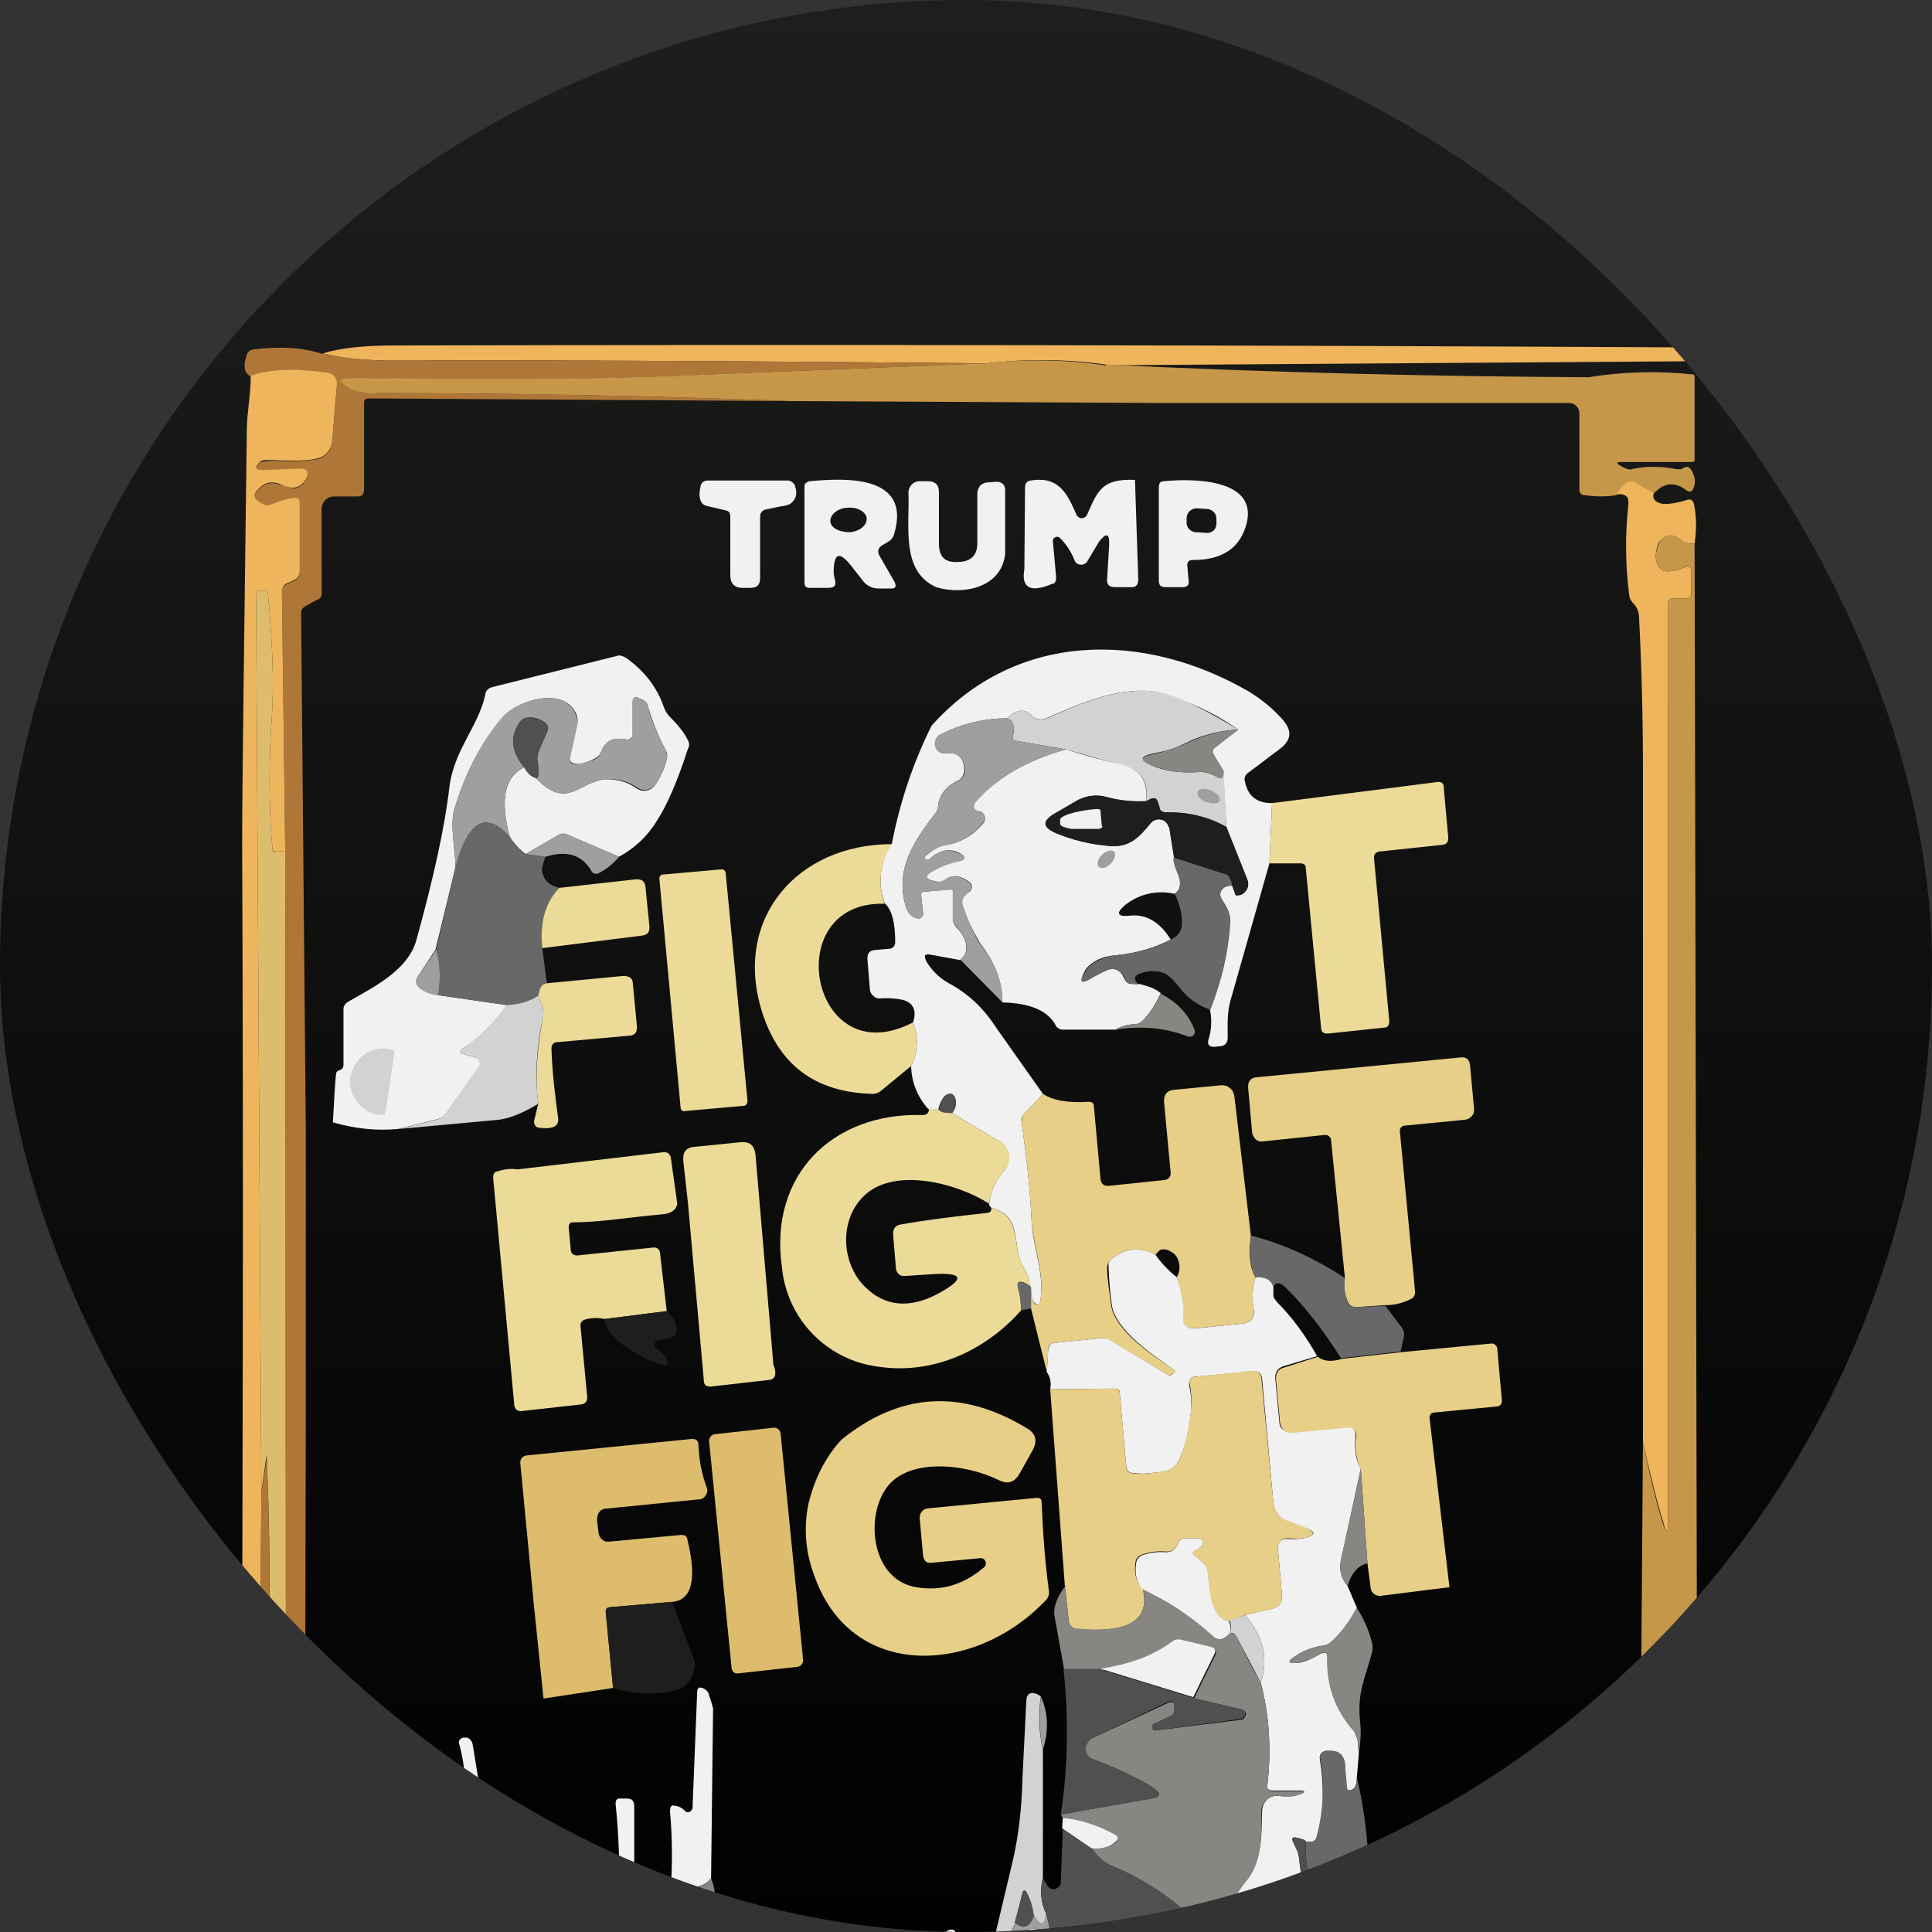 <svg width="56" height="56" viewBox="0 0 56 56" fill="none" xmlns="http://www.w3.org/2000/svg">
<rect x="0" y="0" width="56" height="56" fill="#333333" stroke="none"/>
<g clip-path="url(#clip0_2075_23306)">
<path d="M0 0H56V56H0V0Z" fill="url(#paint0_linear_2075_23306)"/>
<path d="M32.072 10.569C30.927 10.408 29.765 10.395 28.616 10.531C20.323 10.454 14.641 10.435 11.55 10.454C10.686 10.454 9.937 10.397 9.361 10.243C9.841 10.089 10.552 10.013 11.473 10.013C23.971 9.984 36.468 10.004 48.966 10.07L49.004 10.128C49.018 10.151 49.025 10.178 49.025 10.205C49.025 10.232 49.018 10.258 49.004 10.281L48.947 10.377C48.936 10.405 48.917 10.428 48.893 10.445C48.87 10.462 48.841 10.472 48.812 10.473L32.072 10.588V10.569Z" fill="#EEB55D"/>
<path d="M9.361 10.243C9.937 10.396 10.686 10.454 11.55 10.454C14.621 10.435 20.323 10.454 28.597 10.531L21.398 10.819C17.69 11.002 13.976 11.047 10.264 10.953C9.803 10.953 9.784 11.068 10.187 11.28C10.379 11.356 10.628 11.414 10.993 11.395C14.948 11.395 18.922 11.472 22.896 11.625L10.686 11.548C10.59 11.548 10.552 11.587 10.552 11.683V14.198C10.552 14.313 10.494 14.39 10.36 14.39H9.668C9.592 14.39 9.496 14.428 9.438 14.486C9.369 14.551 9.327 14.64 9.323 14.735V17.192C9.323 17.288 9.285 17.365 9.189 17.384L8.843 17.576C8.808 17.594 8.778 17.622 8.758 17.656C8.737 17.69 8.727 17.729 8.728 17.768L8.862 32.589V41.573L8.824 59.907C8.824 60.022 8.881 60.099 8.997 60.099L9.189 60.157C9.304 60.176 9.342 60.252 9.342 60.349V63.055C9.342 63.19 9.4 63.247 9.534 63.247H10.398C10.456 63.247 10.494 63.267 10.532 63.305C10.562 63.343 10.575 63.391 10.571 63.439V65.762C10.571 65.82 10.59 65.858 10.628 65.897C10.664 65.933 10.712 65.954 10.763 65.954L19.171 65.916H45.337C45.434 65.916 45.529 65.858 45.625 65.801C45.7 65.73 45.748 65.634 45.76 65.532C45.875 64.725 45.817 64.034 45.568 63.459C45.952 63.228 46.317 63.151 46.662 63.247C46.758 63.267 46.816 63.324 46.854 63.401C47.008 63.67 47.238 63.766 47.622 63.651C47.546 63.695 47.46 63.721 47.372 63.727C47.276 63.746 47.257 63.804 47.315 63.881C47.411 64.015 47.699 64.15 48.255 64.284C48.279 64.29 48.3 64.302 48.316 64.319C48.333 64.336 48.346 64.357 48.352 64.38C48.359 64.402 48.361 64.426 48.358 64.449C48.354 64.473 48.346 64.495 48.332 64.514C48.102 64.822 48.025 65.225 48.102 65.705C48.114 65.761 48.109 65.82 48.089 65.875C48.068 65.929 48.033 65.977 47.987 66.012C47.943 66.044 47.89 66.062 47.836 66.066C47.782 66.069 47.727 66.057 47.68 66.031C47.353 65.877 47.238 65.609 47.296 65.263C47.372 64.956 47.276 64.745 46.989 64.61L46.797 64.534C46.47 64.457 46.336 64.572 46.355 64.841C46.393 65.225 46.355 65.551 46.221 65.839C46.191 65.911 46.188 65.992 46.213 66.065C46.238 66.139 46.288 66.202 46.355 66.242L46.508 66.281L48.774 66.396C48.818 66.39 48.858 66.37 48.889 66.338C48.921 66.308 48.941 66.267 48.947 66.223L49.004 64.822L49.119 66.165C49.119 66.204 49.119 66.261 49.158 66.319C49.273 66.569 49.292 66.837 49.215 67.125C49.208 67.173 49.185 67.218 49.151 67.252C49.116 67.287 49.072 67.31 49.023 67.317C48.16 67.509 47.507 67.432 47.104 67.144C46.931 66.684 46.336 66.472 45.261 66.511L33.377 66.472C25.18 66.415 17.751 66.415 11.07 66.434C10.553 66.482 10.04 66.565 9.534 66.684L9.438 66.876C9.361 67.01 9.4 67.068 9.553 67.068C13.086 67.029 16.656 67.01 20.208 67.01L25.89 66.914C29.672 66.837 33.473 66.914 37.313 67.106C32.911 67.627 28.472 67.756 24.047 67.49C22.204 67.509 19.862 67.509 17.002 67.452C15.236 67.403 13.469 67.403 11.703 67.452C11.127 67.432 10.648 67.413 10.206 67.452C10.108 67.452 10.013 67.418 9.937 67.356C9.841 67.298 9.784 67.279 9.726 67.279C8.96 67.349 8.191 67.368 7.422 67.336C7.377 67.313 7.338 67.28 7.307 67.24C7.115 67.048 7.115 66.76 7.25 66.396L9.496 66.357C9.572 66.357 9.63 66.338 9.688 66.281C9.728 66.232 9.748 66.171 9.745 66.108V64.034C9.745 63.862 9.668 63.823 9.534 63.881C9.361 63.938 9.093 63.881 8.709 63.727C8.685 63.714 8.666 63.694 8.652 63.67C8.639 63.647 8.632 63.62 8.632 63.593C8.628 63.562 8.633 63.532 8.647 63.504C8.66 63.477 8.682 63.454 8.709 63.439L8.805 63.401C8.841 63.385 8.872 63.358 8.893 63.323C8.914 63.289 8.923 63.249 8.92 63.209L9.016 60.848C9.016 60.732 8.958 60.675 8.862 60.656C8.67 60.656 8.536 60.752 8.421 60.944C8.367 61.066 8.328 61.195 8.305 61.328C8.3 61.405 8.273 61.479 8.23 61.543C8.186 61.607 8.126 61.659 8.056 61.692C8.006 61.716 7.963 61.751 7.93 61.794C7.896 61.837 7.874 61.888 7.864 61.942C7.855 62.002 7.86 62.063 7.88 62.12C7.9 62.177 7.934 62.228 7.979 62.268C8.113 62.364 8.209 62.518 8.267 62.691C8.305 62.787 8.305 62.883 8.267 62.959C8.152 63.19 8.113 63.42 8.152 63.67C8.152 63.785 8.113 63.842 8.017 63.862L7.307 63.958L7 52.42C7.326 52.497 7.499 52.42 7.499 52.19L7.576 43.263C7.628 42.93 7.679 42.597 7.729 42.264C7.806 43.992 7.825 45.72 7.806 47.448C7.806 47.505 7.806 47.563 7.864 47.62C7.899 47.657 7.948 47.677 7.998 47.678H8.133C8.154 47.681 8.175 47.679 8.195 47.673C8.215 47.666 8.233 47.655 8.248 47.64C8.271 47.613 8.285 47.579 8.286 47.544L8.267 24.699L8.171 17.116C8.171 17.077 8.171 17.039 8.209 17.02C8.227 16.987 8.254 16.96 8.286 16.943L8.497 16.847C8.632 16.789 8.689 16.693 8.689 16.559V14.601C8.689 14.486 8.632 14.447 8.517 14.447C8.382 14.447 8.133 14.524 7.787 14.639C7.71 14.678 7.595 14.639 7.461 14.524C7.365 14.447 7.365 14.37 7.422 14.274C7.614 14.025 7.825 13.948 8.094 14.044L8.517 14.159C8.67 14.14 8.805 14.044 8.901 13.852C8.911 13.834 8.917 13.815 8.92 13.795C8.923 13.775 8.921 13.754 8.916 13.734C8.911 13.715 8.901 13.696 8.889 13.68C8.876 13.664 8.861 13.651 8.843 13.641C8.819 13.628 8.793 13.621 8.766 13.622H7.634C7.384 13.622 7.365 13.564 7.557 13.391L7.845 13.353C8.517 13.391 8.997 13.353 9.246 13.295C9.361 13.257 9.438 13.199 9.515 13.103C9.582 13.014 9.622 12.908 9.63 12.796L9.764 11.222C9.764 10.972 9.668 10.838 9.457 10.819C8.73 10.68 7.981 10.713 7.269 10.915C7.077 10.819 7.038 10.608 7.154 10.281C7.168 10.24 7.193 10.204 7.227 10.177C7.261 10.15 7.302 10.133 7.346 10.128C8.113 10.032 8.766 10.07 9.361 10.262V10.243Z" fill="#AF7737"/>
<path d="M32.072 10.569C36.727 10.792 41.387 10.913 46.048 10.934C47.057 10.77 48.084 10.744 49.1 10.857L49.119 10.915V13.334C49.119 13.372 49.1 13.392 49.062 13.392H46.969C46.854 13.392 46.854 13.43 46.95 13.488C47.104 13.584 47.219 13.622 47.276 13.603C47.68 13.507 48.14 13.507 48.62 13.603C48.697 13.603 48.755 13.603 48.793 13.564C48.889 13.507 48.966 13.526 49.023 13.622C49.139 13.814 49.158 14.006 49.081 14.159C49.043 14.255 48.985 14.275 48.889 14.217C48.544 13.948 48.217 13.987 47.929 14.313L47.392 14.006C47.357 13.983 47.317 13.972 47.276 13.972C47.236 13.972 47.196 13.983 47.161 14.006C47.032 14.094 46.927 14.213 46.854 14.351C46.528 14.409 46.221 14.39 45.894 14.351C45.817 14.332 45.779 14.275 45.779 14.179V11.971C45.778 11.9 45.751 11.831 45.702 11.779C45.653 11.723 45.584 11.689 45.51 11.683H34.069L22.876 11.625C18.902 11.472 14.929 11.395 10.974 11.395C10.7 11.42 10.424 11.38 10.168 11.28C9.764 11.049 9.784 10.953 10.244 10.953C12.068 10.973 13.93 10.992 15.812 10.973C17.424 10.973 19.267 10.915 21.379 10.819L28.578 10.531C29.727 10.401 30.889 10.42 32.034 10.589L32.072 10.569Z" fill="#C69749"/>
<path d="M8.267 24.66C8.037 24.699 7.902 24.68 7.902 24.66C7.787 23.393 7.787 22.088 7.883 20.725C7.941 19.803 7.902 18.651 7.768 17.231C7.768 17.154 7.73 17.116 7.653 17.116H7.557C7.518 17.116 7.48 17.116 7.461 17.154C7.448 17.167 7.439 17.182 7.432 17.198C7.425 17.215 7.422 17.232 7.422 17.25L7.576 43.244L7.499 52.17C7.499 52.401 7.326 52.478 7 52.401C7.038 43.09 7.058 33.779 7.019 24.449C7.019 22.721 7.077 18.709 7.154 12.47C7.154 11.99 7.269 11.433 7.269 10.896C7.787 10.704 8.517 10.665 9.457 10.8C9.668 10.819 9.784 10.953 9.764 11.184L9.63 12.777C9.622 12.888 9.582 12.995 9.515 13.084C9.448 13.175 9.354 13.242 9.246 13.276C8.977 13.353 8.517 13.372 7.845 13.334C7.71 13.334 7.614 13.334 7.557 13.372C7.365 13.545 7.384 13.622 7.634 13.622L8.766 13.583C8.788 13.583 8.81 13.588 8.83 13.597C8.85 13.605 8.868 13.618 8.882 13.635C8.897 13.651 8.908 13.671 8.914 13.691C8.921 13.712 8.922 13.734 8.92 13.756L8.901 13.833C8.805 14.025 8.67 14.121 8.517 14.14C8.37 14.13 8.226 14.091 8.094 14.025C7.825 13.929 7.614 14.006 7.422 14.255C7.365 14.351 7.365 14.447 7.461 14.505C7.595 14.62 7.71 14.658 7.787 14.639C8.152 14.505 8.382 14.447 8.517 14.428C8.632 14.428 8.689 14.466 8.689 14.582V16.54C8.689 16.674 8.632 16.77 8.497 16.828L8.286 16.924C8.254 16.941 8.227 16.968 8.209 17C8.188 17.028 8.175 17.062 8.171 17.096L8.267 24.66Z" fill="#EEB55D"/>
<path d="M21.033 14.793L20.457 14.658C20.422 14.646 20.39 14.626 20.363 14.599C20.337 14.573 20.316 14.54 20.304 14.505C20.267 14.38 20.267 14.246 20.304 14.121C20.304 14.006 20.4 13.929 20.496 13.929H22.857C22.901 13.934 22.942 13.955 22.972 13.986C23.011 14.006 23.03 14.044 23.049 14.102C23.107 14.274 23.087 14.428 22.972 14.543C22.915 14.62 22.8 14.658 22.627 14.678L22.166 14.774C22.089 14.812 22.032 14.87 22.032 14.966V16.751C22.032 16.943 21.955 17.039 21.763 17.039H21.513C21.283 17.039 21.168 16.904 21.168 16.674V14.966C21.168 14.87 21.129 14.812 21.033 14.793ZM24.163 16.521C24.163 16.578 24.163 16.674 24.201 16.808C24.239 16.962 24.201 17.039 24.009 17.039H23.452C23.356 17.039 23.318 16.981 23.318 16.885V14.121C23.318 14.082 23.318 14.025 23.356 14.006C23.387 13.974 23.428 13.954 23.471 13.948C24.508 13.852 26.447 13.756 25.91 15.503C25.884 15.584 25.829 15.652 25.756 15.695L25.564 15.81C25.449 15.887 25.43 15.983 25.487 16.098L25.929 16.866C25.986 17 25.967 17.058 25.833 17.058H25.449C25.362 17.057 25.277 17.035 25.201 16.995C25.124 16.955 25.058 16.898 25.007 16.828L24.662 16.386C24.335 15.983 24.182 16.021 24.163 16.54V16.521ZM29.135 16.06C29.02 17.058 27.887 17.25 27.138 17.02C26.102 16.559 26.37 15.254 26.332 14.274C26.332 14.188 26.367 14.105 26.428 14.044C26.457 14.013 26.493 13.988 26.533 13.972C26.573 13.955 26.615 13.947 26.658 13.948H26.889C27.1 13.948 27.215 14.044 27.215 14.255V15.753C27.215 16.137 27.388 16.309 27.753 16.29C28.137 16.29 28.328 16.098 28.328 15.753V14.313C28.328 14.236 28.348 14.159 28.405 14.082C28.457 14.03 28.524 13.996 28.597 13.986L28.828 13.967C29.039 13.948 29.154 14.044 29.135 14.274V16.079V16.06ZM32.898 13.91L32.993 16.789C32.993 16.962 32.917 17.02 32.801 17.02H32.322C32.149 17.02 32.072 16.943 32.091 16.77L32.149 15.81C32.168 15.465 32.072 15.426 31.861 15.695L31.515 16.271C31.497 16.304 31.468 16.331 31.434 16.348C31.4 16.365 31.361 16.372 31.323 16.367C31.287 16.366 31.251 16.355 31.22 16.335C31.189 16.314 31.165 16.286 31.151 16.252C31.054 15.998 30.903 15.769 30.709 15.58C30.689 15.566 30.666 15.558 30.642 15.558C30.618 15.558 30.594 15.566 30.575 15.58C30.558 15.59 30.543 15.604 30.533 15.62C30.523 15.637 30.518 15.656 30.517 15.676L30.613 16.732C30.613 16.847 30.575 16.924 30.498 16.924C29.864 17.192 29.596 17.039 29.692 16.501L29.711 14.121C29.711 14.006 29.768 13.948 29.864 13.929C30.671 13.794 30.92 14.274 31.189 14.889C31.199 14.923 31.219 14.954 31.246 14.978C31.273 15.002 31.307 15.018 31.343 15.023C31.379 15.023 31.415 15.011 31.446 14.991C31.476 14.97 31.5 14.942 31.515 14.908C31.822 14.217 31.938 13.871 32.898 13.91ZM34.414 16.386L34.453 16.828C34.472 16.962 34.414 17.02 34.261 17.02H33.781C33.646 17.02 33.589 16.962 33.589 16.828V14.14C33.589 14.006 33.627 13.948 33.742 13.948C34.51 13.871 36.43 13.852 36.142 15.138C35.969 15.868 35.451 16.233 34.568 16.233C34.453 16.233 34.414 16.29 34.414 16.386Z" fill="#F1F1F1"/>
<path d="M47.929 14.313C47.891 14.466 47.987 14.562 48.179 14.601C48.294 14.62 48.563 14.601 48.908 14.486C49.004 14.466 49.062 14.486 49.1 14.601C49.177 14.985 49.177 15.369 49.119 15.753C48.927 15.772 48.793 15.733 48.678 15.618C48.61 15.555 48.521 15.52 48.428 15.52C48.336 15.52 48.246 15.555 48.179 15.618C48.13 15.653 48.091 15.7 48.063 15.753C47.968 16.041 47.968 16.271 48.083 16.425C48.14 16.521 48.217 16.559 48.313 16.559C48.492 16.561 48.67 16.522 48.831 16.444C48.947 16.386 49.023 16.425 49.023 16.559V17.192C49.023 17.288 48.966 17.346 48.87 17.346H48.486C48.39 17.346 48.352 17.384 48.352 17.48V44.127C48.352 44.434 48.294 44.453 48.217 44.146C48.025 43.532 47.833 42.744 47.622 41.785V22.318C47.622 20.84 47.584 19.343 47.507 17.864C47.503 17.788 47.484 17.713 47.452 17.643C47.419 17.574 47.372 17.512 47.315 17.461C47.258 17.39 47.224 17.303 47.219 17.212C47.11 16.352 47.104 15.482 47.2 14.62C47.2 14.505 47.2 14.428 47.142 14.39C47.084 14.332 46.989 14.313 46.854 14.332C46.927 14.194 47.032 14.075 47.161 13.986C47.196 13.964 47.236 13.952 47.276 13.952C47.317 13.952 47.357 13.964 47.392 13.986L47.929 14.294V14.313Z" fill="#EEB55D"/>
<path d="M24.623 15.426C24.911 15.407 25.122 15.234 25.122 15.042C25.122 14.85 24.873 14.697 24.585 14.716C24.297 14.716 24.067 14.908 24.067 15.1C24.067 15.292 24.316 15.426 24.623 15.426ZM35.009 14.754L34.702 14.735C34.664 14.733 34.626 14.738 34.59 14.75C34.554 14.762 34.521 14.781 34.493 14.806C34.464 14.831 34.441 14.861 34.424 14.895C34.407 14.929 34.397 14.966 34.395 15.004V15.119C34.376 15.273 34.491 15.407 34.644 15.426L34.952 15.445C35.124 15.465 35.259 15.35 35.259 15.177V15.062C35.264 14.988 35.242 14.915 35.195 14.858C35.149 14.801 35.082 14.764 35.009 14.754Z" fill="#151515"/>
<path d="M49.119 15.753L49.215 61.577L48.87 61.462C48.773 61.307 48.641 61.175 48.486 61.078C48.453 61.053 48.412 61.04 48.371 61.04C48.329 61.04 48.289 61.053 48.255 61.078C48.093 61.204 47.956 61.361 47.852 61.539C47.545 61.654 47.468 62.076 47.584 62.767C47.59 62.795 47.604 62.821 47.625 62.842C47.645 62.862 47.671 62.876 47.699 62.883C47.724 62.887 47.751 62.884 47.775 62.874C47.798 62.864 47.819 62.847 47.833 62.825C47.921 62.708 48.033 62.613 48.163 62.547C48.293 62.48 48.436 62.444 48.582 62.441C48.697 62.422 48.774 62.46 48.812 62.556L48.851 62.691C48.851 62.787 48.812 62.863 48.736 62.902L48.601 62.979C48.505 63.055 48.486 63.132 48.544 63.247C48.601 63.343 48.678 63.42 48.774 63.478C48.889 63.535 48.889 63.593 48.774 63.67C48.699 63.696 48.618 63.696 48.544 63.67C48.352 63.651 48.16 63.497 47.987 63.267C47.929 63.171 47.852 63.151 47.756 63.228C47.66 63.286 47.603 63.42 47.584 63.612C47.238 63.727 46.989 63.651 46.854 63.382C46.834 63.341 46.804 63.306 46.767 63.28C46.73 63.253 46.688 63.235 46.643 63.228C46.46 63.185 46.27 63.181 46.086 63.214C45.901 63.246 45.725 63.317 45.568 63.42C44.838 62.268 44.301 60.733 43.955 58.87L45.952 62.998C45.99 63.113 46.086 63.171 46.201 63.171H46.931C47.027 63.171 47.084 63.113 47.084 62.998V60.368C47.084 60.253 47.142 60.176 47.219 60.118L47.353 60.041C47.395 60.02 47.43 59.986 47.454 59.946C47.478 59.905 47.489 59.858 47.488 59.811L47.622 41.765C47.814 42.744 48.006 43.532 48.198 44.146C48.294 44.453 48.352 44.434 48.352 44.127V17.48C48.352 17.384 48.39 17.346 48.467 17.346H48.851C48.966 17.346 49.023 17.288 49.023 17.192V16.559C49.023 16.425 48.947 16.367 48.831 16.444C48.67 16.522 48.492 16.561 48.313 16.559C48.266 16.561 48.219 16.549 48.178 16.525C48.138 16.501 48.105 16.466 48.083 16.425C47.968 16.271 47.968 16.041 48.083 15.753C48.104 15.698 48.137 15.648 48.181 15.608C48.224 15.569 48.276 15.539 48.332 15.522C48.393 15.507 48.457 15.508 48.518 15.525C48.578 15.542 48.633 15.574 48.678 15.618C48.793 15.733 48.927 15.772 49.119 15.753Z" fill="#C69749"/>
<path d="M8.267 24.68L8.286 47.525C8.285 47.56 8.271 47.594 8.248 47.621C8.233 47.636 8.215 47.647 8.195 47.654C8.175 47.66 8.154 47.662 8.133 47.659H7.998C7.972 47.656 7.946 47.648 7.923 47.635C7.9 47.622 7.88 47.604 7.864 47.582C7.845 47.562 7.829 47.538 7.82 47.511C7.81 47.485 7.805 47.457 7.806 47.429C7.832 45.675 7.806 43.921 7.729 42.169L7.576 43.244L7.422 17.25C7.422 17.212 7.422 17.173 7.461 17.154C7.473 17.141 7.488 17.13 7.504 17.124C7.521 17.117 7.539 17.114 7.557 17.116H7.653C7.729 17.116 7.768 17.154 7.768 17.231C7.902 18.652 7.941 19.803 7.883 20.725C7.787 22.088 7.787 23.393 7.902 24.66C7.902 24.699 8.037 24.699 8.267 24.66V24.68Z" fill="#DDBD6D"/>
<path d="M36.871 23.278L36.795 25.025L35.662 29.018C35.566 29.364 35.585 29.728 35.585 30.074C35.585 30.228 35.508 30.324 35.355 30.324L35.201 30.343C35.048 30.343 34.99 30.285 35.028 30.132C35.12 29.846 35.133 29.541 35.067 29.248C35.412 28.423 35.604 27.598 35.643 26.772C35.681 26.446 35.547 26.292 35.412 26.062C35.384 26.023 35.369 25.976 35.369 25.927C35.369 25.879 35.384 25.832 35.412 25.793C35.489 25.697 35.604 25.659 35.719 25.678L35.816 25.947C35.87 25.957 35.925 25.951 35.976 25.931C36.027 25.911 36.072 25.876 36.103 25.831C36.138 25.789 36.161 25.739 36.171 25.685C36.181 25.631 36.178 25.576 36.161 25.524L35.547 23.969L35.451 22.357L35.182 21.877C35.124 21.8 35.144 21.723 35.22 21.666L35.892 21.147C35.138 20.622 34.291 20.244 33.397 20.034C32.322 19.938 31.285 20.398 30.325 20.821C30.255 20.852 30.177 20.861 30.102 20.847C30.027 20.833 29.957 20.797 29.903 20.744C29.711 20.533 29.461 20.552 29.192 20.821C28.54 20.821 27.887 20.974 27.273 21.282C27.214 21.31 27.166 21.357 27.138 21.416C27.106 21.476 27.096 21.546 27.11 21.612C27.124 21.679 27.161 21.739 27.215 21.781C27.253 21.819 27.33 21.838 27.388 21.838H27.58C27.695 21.838 27.772 21.877 27.849 21.973C27.945 22.107 27.983 22.28 27.925 22.453C27.909 22.497 27.883 22.536 27.85 22.57C27.817 22.603 27.777 22.628 27.733 22.645C27.426 22.798 27.234 23.029 27.196 23.336C27.196 23.432 27.157 23.528 27.1 23.585C26.543 24.334 25.948 25.121 26.236 26.215C26.294 26.446 26.409 26.58 26.581 26.618C26.601 26.624 26.621 26.625 26.641 26.622C26.661 26.619 26.68 26.611 26.697 26.599C26.718 26.585 26.735 26.564 26.745 26.541C26.756 26.517 26.759 26.49 26.754 26.465L26.697 25.927C26.697 25.889 26.716 25.851 26.773 25.851L27.541 25.774C27.562 25.774 27.582 25.78 27.599 25.793C27.609 25.803 27.616 25.815 27.619 25.829C27.623 25.842 27.622 25.856 27.618 25.87V26.618C27.618 26.714 27.657 26.791 27.714 26.868C28.079 27.252 28.098 27.598 27.829 27.828L26.985 27.674C26.793 27.636 26.773 27.694 26.85 27.866C27.004 28.116 27.196 28.327 27.503 28.5C28.041 28.788 28.501 29.21 28.847 29.748L30.229 31.706L29.692 32.282C29.657 32.316 29.632 32.359 29.618 32.406C29.605 32.453 29.604 32.503 29.615 32.55C29.749 33.51 29.864 34.47 29.903 35.43C29.941 36.16 30.287 36.889 30.152 37.734C30.133 37.83 30.075 37.849 29.999 37.772C29.922 37.715 29.884 37.58 29.884 37.312L29.845 37.273C29.845 36.908 29.615 36.736 29.538 36.448C29.384 35.776 29.519 35.238 28.732 35.008C28.674 34.95 28.655 34.912 28.674 34.893C28.713 34.528 28.868 34.185 29.116 33.913C29.166 33.853 29.202 33.782 29.222 33.706C29.242 33.629 29.245 33.55 29.231 33.472C29.22 33.394 29.192 33.319 29.149 33.252C29.106 33.186 29.049 33.13 28.981 33.088L27.599 32.263C27.714 32.109 27.733 31.955 27.676 31.802C27.618 31.706 27.561 31.687 27.445 31.725C27.349 31.783 27.253 31.917 27.196 32.166L26.908 32.147C26.596 31.805 26.419 31.362 26.409 30.899C26.508 30.705 26.564 30.491 26.574 30.272C26.584 30.054 26.547 29.836 26.466 29.633C26.581 29.287 26.466 29.056 26.159 28.98C25.932 28.935 25.699 28.922 25.468 28.941C25.409 28.936 25.354 28.909 25.314 28.865C25.264 28.827 25.23 28.772 25.218 28.711L25.142 27.79C25.142 27.636 25.199 27.559 25.334 27.54L25.756 27.502C25.871 27.502 25.948 27.425 25.948 27.31C25.948 26.734 25.852 26.369 25.641 26.177C25.536 25.893 25.5 25.588 25.537 25.287C25.574 24.987 25.682 24.7 25.852 24.449C26.082 23.259 26.466 22.107 27.004 21.032C29.461 18.287 33.147 18.287 36.18 20.034C36.564 20.264 36.891 20.533 37.178 20.859C37.467 21.186 37.428 21.454 37.102 21.704L36.161 22.414C36.126 22.44 36.1 22.476 36.086 22.517C36.072 22.558 36.072 22.603 36.084 22.645C36.161 23.067 36.43 23.278 36.852 23.278H36.871ZM17.943 24.833L16.464 24.2C16.424 24.176 16.377 24.163 16.33 24.163C16.283 24.163 16.236 24.176 16.196 24.2L15.236 24.756C15.054 24.619 14.898 24.45 14.775 24.257C14.487 23.182 14.621 22.51 15.197 22.241C15.274 22.395 15.389 22.51 15.524 22.549C16.464 23.508 16.752 22.645 17.578 22.587C17.904 22.587 18.192 22.664 18.461 22.856C18.504 22.884 18.552 22.904 18.602 22.913C18.652 22.923 18.704 22.922 18.754 22.911C18.804 22.901 18.852 22.88 18.893 22.851C18.936 22.821 18.971 22.784 18.998 22.741C19.152 22.51 19.267 22.261 19.325 22.011C19.35 21.914 19.336 21.81 19.286 21.723C19.056 21.301 18.902 20.878 18.787 20.494C18.777 20.427 18.743 20.366 18.691 20.322C18.642 20.292 18.591 20.266 18.538 20.245C18.403 20.168 18.346 20.226 18.346 20.36V21.282C18.345 21.304 18.34 21.326 18.33 21.346C18.32 21.365 18.305 21.383 18.288 21.397C18.27 21.413 18.249 21.425 18.226 21.432C18.202 21.439 18.178 21.44 18.154 21.435C17.77 21.358 17.539 21.474 17.424 21.8C17.386 21.885 17.317 21.953 17.232 21.992C17.084 22.074 16.921 22.126 16.752 22.145C16.56 22.145 16.484 22.069 16.522 21.896L16.714 21.032C16.752 20.936 16.752 20.84 16.714 20.725C16.388 19.88 15.025 20.283 14.602 20.763C13.988 21.454 13.527 22.318 13.201 23.355C13.009 23.892 13.201 24.545 13.201 25.14L12.625 27.521L12.087 28.346C12.049 28.442 12.049 28.519 12.126 28.596C12.26 28.73 12.452 28.807 12.702 28.845L14.698 29.133C14.314 29.652 13.892 30.093 13.412 30.4C13.297 30.477 13.316 30.535 13.431 30.554L13.777 30.65C13.805 30.653 13.833 30.664 13.856 30.681C13.88 30.698 13.899 30.72 13.911 30.746C13.922 30.774 13.925 30.805 13.922 30.835C13.919 30.865 13.909 30.893 13.892 30.919L12.932 32.263C12.881 32.348 12.798 32.41 12.702 32.435L11.55 32.723C10.935 32.781 10.302 32.723 9.649 32.531C9.688 31.879 9.707 31.379 9.745 31.111C9.745 31.072 9.784 31.034 9.86 31.015C9.937 30.976 9.956 30.938 9.956 30.861V29.229C9.961 29.189 9.976 29.15 10 29.117C10.023 29.083 10.054 29.056 10.091 29.037C10.743 28.653 11.819 28.154 12.068 27.252C12.567 25.447 12.894 23.969 13.028 22.798C13.162 21.742 13.854 21.07 14.065 20.149C14.065 20.034 14.142 19.957 14.257 19.919L17.866 19.016C17.962 18.978 18.058 19.016 18.154 19.074C18.691 19.458 19.056 19.938 19.248 20.514C19.286 20.61 19.344 20.706 19.421 20.782C19.651 21.013 19.824 21.224 19.939 21.454C19.977 21.531 19.997 21.608 19.939 21.704C19.632 22.664 19.325 23.355 19.037 23.796C18.771 24.233 18.393 24.591 17.943 24.833Z" fill="#F1F1F1"/>
<path d="M35.892 21.147C35.429 21.168 34.974 21.272 34.548 21.454C34.069 21.685 33.877 21.762 33.416 21.838C33.032 21.934 33.032 22.03 33.377 22.184C33.761 22.357 34.241 22.414 34.798 22.376C34.99 22.376 35.105 22.433 35.297 22.529C35.355 22.568 35.412 22.568 35.432 22.529L35.47 22.337L35.547 23.969C35.009 23.662 34.414 23.528 33.8 23.547C33.685 23.547 33.608 23.489 33.608 23.393L33.569 23.278C33.55 23.144 33.473 23.105 33.339 23.163L33.224 23.221C33.301 22.645 33.051 22.299 32.514 22.184L30.901 21.723L29.461 21.474C29.384 21.474 29.346 21.416 29.365 21.32C29.423 21.051 29.365 20.878 29.192 20.821C29.461 20.552 29.711 20.533 29.903 20.744C29.959 20.802 30.032 20.84 30.111 20.854C30.19 20.867 30.272 20.856 30.344 20.821C31.304 20.398 32.322 19.938 33.416 20.034C33.896 20.072 34.721 20.437 35.892 21.147Z" fill="#D1D2D1"/>
<path d="M15.524 22.549C15.62 22.568 15.639 22.414 15.581 22.069C15.562 21.953 15.581 21.858 15.62 21.762L15.869 21.186C15.887 21.146 15.891 21.102 15.88 21.061C15.87 21.019 15.846 20.982 15.812 20.955C15.738 20.894 15.652 20.848 15.559 20.822C15.467 20.795 15.37 20.788 15.274 20.802C15.231 20.807 15.19 20.822 15.153 20.845C15.117 20.868 15.086 20.899 15.063 20.936C14.775 21.358 14.813 21.781 15.197 22.241C14.621 22.51 14.487 23.163 14.775 24.257C14.084 23.489 13.566 23.797 13.201 25.14C13.201 24.564 13.009 23.892 13.201 23.355C13.527 22.318 13.988 21.454 14.583 20.763C15.025 20.283 16.388 19.88 16.695 20.725C16.733 20.821 16.752 20.917 16.733 21.032L16.541 21.896C16.484 22.088 16.541 22.165 16.733 22.145C16.963 22.107 17.117 22.069 17.232 22.011C17.321 21.968 17.39 21.892 17.424 21.8C17.539 21.474 17.77 21.358 18.154 21.435C18.187 21.444 18.222 21.441 18.253 21.427C18.285 21.413 18.31 21.389 18.326 21.358V20.36C18.326 20.226 18.403 20.168 18.538 20.245L18.691 20.322C18.73 20.36 18.768 20.418 18.787 20.494C18.883 20.878 19.056 21.301 19.286 21.723C19.325 21.819 19.344 21.915 19.325 22.011C19.267 22.261 19.152 22.51 18.998 22.741C18.941 22.82 18.855 22.874 18.758 22.892C18.662 22.91 18.562 22.89 18.48 22.837C18.218 22.651 17.898 22.563 17.578 22.587C16.752 22.645 16.445 23.509 15.524 22.549Z" fill="#9F9F9F"/>
<path d="M15.524 22.549C15.381 22.489 15.265 22.38 15.197 22.241C14.813 21.781 14.775 21.358 15.063 20.936C15.086 20.899 15.117 20.868 15.153 20.845C15.19 20.821 15.231 20.807 15.274 20.802C15.485 20.782 15.658 20.84 15.812 20.955C15.846 20.982 15.87 21.019 15.88 21.06C15.891 21.102 15.887 21.146 15.869 21.186L15.62 21.762C15.575 21.857 15.561 21.965 15.581 22.069C15.639 22.414 15.62 22.568 15.524 22.549Z" fill="#505050"/>
<path d="M29.192 20.821C29.365 20.878 29.423 21.051 29.365 21.32C29.346 21.416 29.365 21.454 29.461 21.474L30.901 21.723C29.749 22.03 28.904 22.549 28.309 23.259C28.194 23.374 28.213 23.451 28.367 23.509C28.444 23.528 28.501 23.585 28.54 23.643C28.578 23.72 28.559 23.796 28.501 23.835C28.247 24.172 27.878 24.404 27.465 24.488C27.227 24.534 27.007 24.647 26.831 24.814C26.793 24.852 26.793 24.872 26.831 24.91H26.927C27.196 24.66 27.465 24.584 27.753 24.718C28.041 24.833 28.021 24.91 27.714 25.006C27.503 25.044 27.33 25.102 27.177 25.179C26.754 25.371 26.793 25.524 27.234 25.563L27.465 25.447C27.695 25.332 27.925 25.447 28.098 25.582C28.194 25.678 28.194 25.755 28.098 25.831C28.035 25.885 27.983 25.95 27.945 26.023C27.921 26.064 27.907 26.109 27.904 26.155C27.901 26.202 27.908 26.249 27.925 26.292C28.137 26.868 28.309 27.233 28.424 27.386C28.847 27.905 29.058 28.461 29.058 29.056L27.829 27.809C28.117 27.578 28.079 27.271 27.714 26.849C27.656 26.786 27.622 26.704 27.618 26.619V25.831L27.599 25.793C27.587 25.788 27.574 25.785 27.561 25.785C27.547 25.785 27.534 25.788 27.522 25.793L26.754 25.851C26.716 25.851 26.697 25.889 26.697 25.927L26.754 26.465V26.542L26.697 26.599C26.68 26.611 26.661 26.619 26.641 26.622C26.621 26.625 26.601 26.624 26.581 26.619C26.39 26.58 26.294 26.427 26.236 26.215C25.948 25.121 26.543 24.334 27.1 23.585C27.152 23.511 27.185 23.425 27.196 23.336C27.234 23.029 27.426 22.798 27.753 22.645C27.796 22.628 27.836 22.603 27.869 22.57C27.903 22.536 27.928 22.497 27.945 22.453C27.971 22.371 27.976 22.284 27.959 22.2C27.943 22.116 27.904 22.038 27.849 21.973C27.819 21.929 27.779 21.894 27.732 21.87C27.685 21.847 27.632 21.836 27.58 21.838H27.388C27.319 21.845 27.25 21.824 27.196 21.781C27.146 21.74 27.112 21.684 27.098 21.621C27.084 21.558 27.091 21.493 27.119 21.435C27.144 21.369 27.191 21.315 27.253 21.282C27.887 20.974 28.54 20.821 29.192 20.821Z" fill="#9F9F9F"/>
<path d="M35.892 21.147L35.22 21.666C35.144 21.723 35.124 21.8 35.182 21.877L35.47 22.337C35.47 22.433 35.47 22.491 35.432 22.529C35.412 22.568 35.355 22.568 35.278 22.529C35.086 22.433 34.99 22.357 34.798 22.376C34.316 22.425 33.829 22.359 33.377 22.184C33.032 22.049 33.051 21.934 33.416 21.858C33.877 21.762 34.069 21.685 34.548 21.474C34.973 21.284 35.428 21.174 35.892 21.147Z" fill="#878683"/>
<path d="M33.224 23.221C32.84 23.24 32.456 23.221 32.091 23.105C31.941 23.062 31.783 23.05 31.628 23.07C31.473 23.09 31.324 23.141 31.189 23.221L30.555 23.604C30.21 23.796 30.229 23.988 30.594 24.142C31.093 24.353 31.65 24.488 32.245 24.526C32.801 24.545 33.07 24.2 33.358 23.854C33.395 23.811 33.444 23.779 33.498 23.763C33.552 23.746 33.61 23.744 33.665 23.758C33.723 23.758 33.781 23.816 33.819 23.854L33.896 24.008L34.03 24.852C34.03 25.198 34.222 25.371 34.203 25.62C34.203 25.755 34.145 25.831 34.049 25.908C33.8 25.85 33.541 25.849 33.292 25.906C33.042 25.962 32.809 26.075 32.609 26.235C32.341 26.465 32.379 26.58 32.744 26.542C33.224 26.484 33.627 26.734 33.934 27.233C33.454 27.482 32.917 27.636 32.302 27.694C32.143 27.705 31.987 27.744 31.842 27.809C31.65 27.905 31.535 28.001 31.458 28.116C31.266 28.481 31.323 28.538 31.688 28.308L32.053 28.135C32.168 28.078 32.283 28.078 32.341 28.097C32.475 28.154 32.533 28.25 32.59 28.365C32.629 28.461 32.706 28.519 32.782 28.519H33.013C33.262 28.577 33.493 28.653 33.646 28.788C33.512 29.076 33.339 29.364 33.128 29.575C33.096 29.61 33.058 29.639 33.015 29.658C32.972 29.678 32.925 29.689 32.878 29.69C32.686 29.69 32.494 29.748 32.341 29.844H30.805C30.761 29.844 30.717 29.831 30.68 29.808C30.642 29.784 30.612 29.75 30.594 29.709C30.363 29.287 29.845 29.076 29.058 29.056C29.058 28.461 28.847 27.905 28.424 27.367C28.218 27.029 28.051 26.668 27.925 26.292C27.905 26.25 27.894 26.204 27.894 26.158C27.894 26.111 27.905 26.065 27.925 26.023C27.976 25.947 28.041 25.882 28.117 25.831C28.194 25.755 28.194 25.659 28.117 25.582C27.925 25.428 27.695 25.332 27.465 25.447C27.394 25.497 27.316 25.536 27.234 25.563C26.773 25.505 26.754 25.371 27.177 25.179C27.311 25.102 27.503 25.044 27.714 24.987C28.021 24.929 28.041 24.833 27.753 24.699C27.465 24.584 27.196 24.66 26.927 24.91H26.831C26.793 24.872 26.793 24.852 26.831 24.814C27.023 24.641 27.215 24.526 27.465 24.488C27.875 24.409 28.244 24.184 28.501 23.854C28.53 23.828 28.55 23.793 28.557 23.755C28.564 23.717 28.558 23.677 28.54 23.643C28.523 23.609 28.499 23.579 28.469 23.556C28.439 23.532 28.404 23.516 28.367 23.509C28.213 23.47 28.194 23.374 28.29 23.24C28.904 22.549 29.768 22.03 30.901 21.723C31.381 21.877 31.918 22.03 32.514 22.165C33.051 22.299 33.281 22.645 33.224 23.221Z" fill="#F1F1F1"/>
<path d="M36.795 25.025L36.871 23.278L41.69 22.664C41.786 22.664 41.824 22.702 41.843 22.779L41.978 24.276C41.978 24.411 41.94 24.468 41.805 24.488L40.001 24.68C39.95 24.68 39.902 24.701 39.866 24.737C39.848 24.759 39.835 24.786 39.828 24.814V24.891L40.269 29.594C40.269 29.709 40.231 29.786 40.116 29.786L38.484 29.959C38.369 29.959 38.292 29.92 38.292 29.786L37.85 25.179C37.85 25.063 37.793 25.025 37.678 25.025H36.795Z" fill="#ECDB98"/>
<path d="M34.971 23.24C35.163 23.317 35.336 23.297 35.355 23.201C35.393 23.125 35.278 22.99 35.105 22.913C34.913 22.837 34.721 22.856 34.721 22.952C34.664 23.048 34.798 23.182 34.971 23.259V23.24Z" fill="#9F9F9F"/>
<path d="M33.224 23.221L33.339 23.163C33.454 23.105 33.531 23.144 33.569 23.278L33.608 23.393C33.608 23.489 33.685 23.547 33.8 23.547C34.414 23.547 35.009 23.681 35.547 23.969L36.161 25.505C36.181 25.56 36.187 25.619 36.177 25.676C36.167 25.733 36.141 25.787 36.103 25.831C36.072 25.876 36.027 25.911 35.976 25.931C35.925 25.951 35.87 25.957 35.816 25.947L35.719 25.678L35.681 25.524C35.67 25.482 35.651 25.443 35.623 25.409C35.587 25.372 35.54 25.345 35.489 25.332L34.03 24.852L33.896 24.008C33.885 23.95 33.859 23.897 33.819 23.854C33.782 23.811 33.733 23.78 33.679 23.763C33.625 23.746 33.567 23.744 33.512 23.758C33.452 23.774 33.399 23.807 33.358 23.854C33.07 24.2 32.782 24.545 32.245 24.526C31.65 24.488 31.093 24.353 30.594 24.142C30.21 23.969 30.21 23.797 30.555 23.585L31.189 23.221C31.324 23.141 31.473 23.09 31.628 23.07C31.783 23.05 31.941 23.062 32.091 23.105C32.456 23.201 32.84 23.24 33.224 23.221Z" fill="#1E1E1D"/>
<path d="M31.957 23.95C31.955 23.962 31.951 23.974 31.945 23.983C31.938 23.994 31.929 24.002 31.918 24.008H31.899L31.861 24.027H31.055C30.863 23.988 30.728 23.95 30.728 23.873V23.777C30.709 23.72 30.824 23.643 31.016 23.585C31.208 23.528 31.477 23.47 31.784 23.451H31.822C31.833 23.45 31.843 23.451 31.853 23.455C31.863 23.458 31.872 23.463 31.88 23.47L31.899 23.489V23.528L31.938 23.95H31.957Z" fill="#F1F1F1"/>
<path d="M14.775 24.257C14.892 24.448 15.041 24.617 15.217 24.756L15.812 24.833C15.735 25.025 15.697 25.179 15.716 25.275C15.773 25.524 15.927 25.678 16.215 25.735C15.812 26.158 15.639 26.734 15.716 27.463L15.85 28.5C15.716 28.481 15.658 28.615 15.601 28.884C15.332 29.037 15.025 29.114 14.679 29.133L12.702 28.845C12.778 28.366 12.759 27.924 12.644 27.521L13.201 25.14C13.566 23.797 14.084 23.489 14.775 24.257Z" fill="#696868"/>
<path d="M17.943 24.833C17.779 25.033 17.577 25.196 17.348 25.313C17.252 25.352 17.175 25.313 17.136 25.236C16.867 24.776 16.426 24.641 15.812 24.833L15.236 24.756L16.196 24.2C16.236 24.176 16.283 24.164 16.33 24.164C16.377 24.164 16.424 24.176 16.464 24.2L17.943 24.833Z" fill="#9F9F9F"/>
<path d="M25.852 24.468C25.682 24.719 25.574 25.006 25.537 25.307C25.5 25.607 25.536 25.912 25.641 26.196C22.55 26.1 23.491 31.188 26.466 29.633C26.547 29.836 26.584 30.054 26.574 30.272C26.564 30.491 26.508 30.705 26.409 30.899L25.545 31.61C25.477 31.672 25.388 31.706 25.295 31.706C23.625 31.667 22.55 30.861 22.07 29.268C21.264 26.599 23.126 24.468 25.852 24.468Z" fill="#ECDB98"/>
<path d="M32.187 25.044C32.322 24.91 32.36 24.756 32.283 24.68C32.226 24.622 32.072 24.66 31.938 24.776C31.822 24.891 31.784 25.044 31.842 25.121C31.918 25.198 32.072 25.16 32.187 25.044Z" fill="#9F9F9F"/>
<path d="M35.719 25.678C35.585 25.659 35.489 25.678 35.412 25.793C35.384 25.832 35.369 25.879 35.369 25.927C35.369 25.976 35.384 26.023 35.412 26.062C35.547 26.311 35.681 26.446 35.662 26.772C35.604 27.598 35.412 28.423 35.086 29.268C34.724 29.151 34.408 28.922 34.184 28.615C33.992 28.385 33.838 28.231 33.704 28.193C33.476 28.121 33.231 28.134 33.013 28.231C32.955 28.25 32.898 28.308 32.898 28.346C32.898 28.423 32.936 28.481 33.013 28.538L32.801 28.519C32.706 28.519 32.629 28.461 32.609 28.365C32.587 28.309 32.554 28.258 32.511 28.215C32.468 28.172 32.416 28.138 32.36 28.116C32.283 28.078 32.168 28.078 32.053 28.135L31.688 28.327C31.323 28.557 31.247 28.481 31.477 28.135C31.535 28.02 31.669 27.905 31.861 27.828C31.999 27.758 32.149 27.713 32.302 27.694C32.917 27.636 33.454 27.502 33.934 27.233C34.164 27.137 34.261 26.964 34.261 26.753C34.261 26.446 34.184 26.177 34.049 25.908C34.095 25.88 34.133 25.84 34.16 25.793C34.187 25.746 34.202 25.693 34.203 25.639C34.222 25.371 34.011 25.198 34.011 24.852L35.489 25.332C35.547 25.332 35.585 25.371 35.623 25.409L35.681 25.524L35.719 25.678Z" fill="#696868"/>
<path d="M20.918 25.198L19.19 25.352C19.163 25.36 19.14 25.379 19.126 25.404C19.112 25.429 19.108 25.458 19.114 25.486L19.728 32.109C19.728 32.167 19.786 32.224 19.843 32.205L21.571 32.051C21.628 32.051 21.667 31.975 21.667 31.917L21.033 25.294C21.029 25.267 21.015 25.242 20.994 25.225C20.972 25.207 20.946 25.198 20.918 25.198ZM15.716 27.463C15.639 26.734 15.812 26.139 16.215 25.735L18.442 25.486C18.614 25.486 18.691 25.543 18.71 25.716L18.826 26.868C18.826 27.022 18.768 27.098 18.614 27.118L15.716 27.482V27.463Z" fill="#ECDB98"/>
<path d="M12.702 28.845C12.486 28.834 12.282 28.745 12.126 28.596C12.049 28.519 12.03 28.442 12.087 28.346L12.644 27.521C12.759 27.924 12.778 28.366 12.702 28.845Z" fill="#9F9F9F"/>
<path d="M15.601 31.994C15.505 31.226 15.562 30.4 15.735 29.498C15.773 29.345 15.735 29.114 15.601 28.884C15.639 28.615 15.716 28.5 15.85 28.5L18.058 28.289C18.25 28.289 18.346 28.346 18.346 28.538L18.461 29.748C18.461 29.805 18.461 29.882 18.422 29.94C18.383 29.984 18.328 30.012 18.269 30.017L16.138 30.209C16.042 30.209 15.984 30.285 15.984 30.4C16.004 31.034 16.08 31.706 16.176 32.397C16.215 32.647 16.023 32.742 15.601 32.685C15.58 32.679 15.561 32.67 15.544 32.657C15.528 32.643 15.514 32.627 15.505 32.608C15.492 32.588 15.485 32.566 15.481 32.543C15.478 32.52 15.479 32.496 15.485 32.474L15.601 31.994Z" fill="#ECDB98"/>
<path d="M32.341 29.844C32.503 29.746 32.689 29.693 32.878 29.69C32.974 29.69 33.07 29.652 33.128 29.575C33.339 29.345 33.512 29.095 33.646 28.807C34.107 29.037 34.433 29.383 34.606 29.805C34.623 29.834 34.632 29.868 34.632 29.901C34.632 29.935 34.623 29.968 34.606 29.997C34.582 30.022 34.55 30.04 34.516 30.046C34.482 30.053 34.446 30.049 34.414 30.036C33.761 29.786 33.07 29.729 32.341 29.844Z" fill="#878683"/>
<path d="M15.601 28.865C15.735 29.133 15.773 29.345 15.735 29.498C15.543 30.4 15.505 31.226 15.601 31.994C15.159 32.263 14.775 32.416 14.468 32.455L11.569 32.723L12.721 32.435C12.813 32.401 12.889 32.332 12.932 32.243L13.892 30.9C13.901 30.876 13.905 30.85 13.905 30.825C13.904 30.799 13.898 30.774 13.887 30.75C13.876 30.727 13.861 30.706 13.842 30.689C13.823 30.672 13.801 30.659 13.777 30.65L13.431 30.554C13.297 30.535 13.297 30.477 13.412 30.4C13.892 30.074 14.314 29.633 14.679 29.133C15.025 29.114 15.332 29.037 15.601 28.865ZM11.166 32.263L11.147 32.32H11.108L10.916 32.301C10.682 32.253 10.475 32.115 10.34 31.917C10.263 31.817 10.207 31.703 10.174 31.581C10.141 31.459 10.132 31.332 10.148 31.207H10.168C10.186 31.081 10.23 30.96 10.296 30.851C10.362 30.743 10.449 30.648 10.552 30.573C10.649 30.5 10.761 30.447 10.88 30.417C10.998 30.388 11.122 30.382 11.243 30.4L11.396 30.439L11.435 30.458V30.496L11.166 32.282V32.263Z" fill="#D1D2D1"/>
<path d="M40.154 37.83L39.309 37.887C39.262 37.892 39.214 37.881 39.173 37.857C39.132 37.833 39.099 37.797 39.079 37.753C38.967 37.534 38.933 37.283 38.983 37.043L38.58 33.03C38.572 32.993 38.552 32.959 38.522 32.934C38.507 32.92 38.489 32.91 38.469 32.903C38.449 32.897 38.428 32.894 38.407 32.896L36.564 33.088C36.515 33.088 36.467 33.073 36.426 33.046C36.385 33.019 36.353 32.98 36.334 32.934C36.315 32.906 36.301 32.873 36.295 32.838L36.18 31.552C36.161 31.36 36.238 31.245 36.411 31.226L42.343 30.65C42.496 30.631 42.592 30.707 42.611 30.88L42.727 32.147C42.727 32.205 42.727 32.282 42.669 32.339C42.646 32.37 42.618 32.397 42.585 32.416C42.552 32.436 42.515 32.449 42.477 32.455L40.711 32.627C40.679 32.63 40.65 32.643 40.625 32.663C40.601 32.684 40.584 32.712 40.577 32.742V32.8L41.018 37.446C41.018 37.542 40.98 37.619 40.884 37.657C40.658 37.773 40.408 37.832 40.154 37.83ZM36.257 35.814C36.18 36.39 36.238 36.774 36.391 37.023C36.304 37.309 36.284 37.612 36.334 37.907C36.372 38.194 36.257 38.348 35.988 38.367L34.645 38.502C34.395 38.521 34.261 38.406 34.28 38.118C34.318 37.791 34.261 37.427 34.107 37.023C34.203 36.87 34.222 36.678 34.126 36.467C34.086 36.383 34.018 36.315 33.934 36.275C33.855 36.223 33.759 36.203 33.665 36.217C33.627 36.217 33.569 36.275 33.493 36.371C33.013 36.121 32.59 36.179 32.206 36.505C32.17 36.536 32.141 36.574 32.121 36.617C32.101 36.66 32.091 36.707 32.091 36.755C32.091 37.043 32.149 37.388 32.206 37.83C32.322 38.598 33.473 39.327 34.011 39.692C34.069 39.749 34.069 39.788 34.011 39.807L33.915 39.865H33.877L32.149 38.847C32.074 38.803 31.986 38.783 31.899 38.79L30.575 38.924C30.459 38.924 30.383 39.001 30.383 39.116L30.344 39.769L29.884 37.926V37.312C29.884 37.561 29.922 37.715 29.999 37.791C30.075 37.849 30.133 37.83 30.152 37.715C30.287 36.889 29.96 36.16 29.903 35.449C29.864 34.489 29.749 33.51 29.615 32.55C29.615 32.455 29.615 32.358 29.692 32.282L30.229 31.706C30.517 31.898 30.959 31.974 31.554 31.936C31.65 31.936 31.707 31.974 31.707 32.071L31.899 34.182C31.918 34.317 31.995 34.374 32.13 34.374L33.761 34.202C33.809 34.197 33.853 34.174 33.885 34.139C33.917 34.103 33.934 34.057 33.934 34.01L33.742 31.955C33.723 31.744 33.819 31.61 34.011 31.591L35.412 31.456C35.489 31.456 35.585 31.475 35.643 31.533C35.719 31.591 35.758 31.667 35.777 31.763L36.257 35.814Z" fill="#E7CF88"/>
<path d="M27.599 32.263C27.407 32.263 27.253 32.243 27.215 32.167C27.273 31.917 27.349 31.783 27.445 31.725C27.561 31.668 27.637 31.706 27.676 31.802C27.733 31.955 27.714 32.109 27.599 32.263Z" fill="#505050"/>
<path d="M27.215 32.167C27.253 32.243 27.407 32.263 27.599 32.263L28.981 33.088C29.052 33.128 29.113 33.183 29.16 33.249C29.206 33.316 29.237 33.392 29.25 33.472C29.262 33.551 29.256 33.632 29.233 33.708C29.209 33.784 29.169 33.855 29.116 33.914C28.868 34.185 28.713 34.528 28.674 34.893C27.791 34.317 25.986 33.818 25.084 34.624C24.316 35.315 24.374 36.582 25.046 37.273C25.641 37.888 26.39 37.945 27.253 37.465C27.964 37.062 27.906 36.889 27.1 36.928L26.236 36.985C26.202 36.989 26.167 36.986 26.134 36.977C26.101 36.967 26.07 36.95 26.044 36.928C26.019 36.902 26 36.872 25.986 36.839C25.973 36.806 25.967 36.771 25.967 36.736L25.89 35.814C25.871 35.622 25.948 35.507 26.14 35.488C26.889 35.353 27.695 35.258 28.578 35.161C28.693 35.161 28.751 35.104 28.732 35.008C29.5 35.238 29.384 35.776 29.538 36.448C29.615 36.736 29.845 36.908 29.845 37.273C29.711 37.177 29.615 37.139 29.538 37.158C29.5 37.158 29.48 37.235 29.519 37.369C29.576 37.561 29.596 37.792 29.596 37.983C28.54 39.174 27.023 39.846 25.468 39.615C24.743 39.527 24.069 39.193 23.559 38.669C23.05 38.145 22.734 37.463 22.665 36.736C22.281 34.048 24.143 32.243 26.735 32.32C26.869 32.32 26.927 32.263 26.927 32.128L27.215 32.167ZM22.416 39.558C22.454 39.635 22.473 39.73 22.473 39.807C22.473 39.922 22.396 39.999 22.281 39.999L20.592 40.191C20.457 40.191 20.4 40.134 20.4 39.999L19.939 34.854L19.805 33.645C19.786 33.395 19.882 33.261 20.131 33.242L21.475 33.107C21.744 33.088 21.859 33.203 21.897 33.453L22.416 39.538V39.558ZM19.632 34.893C19.594 35.085 19.44 35.181 19.171 35.2C18.269 35.277 17.405 35.43 16.599 35.43C16.522 35.43 16.484 35.488 16.484 35.584L16.541 36.198C16.541 36.333 16.618 36.39 16.733 36.39L18.941 36.16C18.989 36.155 19.037 36.169 19.075 36.198C19.111 36.234 19.132 36.282 19.133 36.333L19.325 38.003L17.52 38.233C17.33 38.187 17.131 38.194 16.944 38.252C16.848 38.291 16.81 38.367 16.829 38.464L17.021 40.498C17.021 40.633 16.963 40.69 16.829 40.71L15.101 40.902C14.986 40.902 14.929 40.844 14.909 40.748L14.295 34.144C14.295 34.029 14.334 33.952 14.43 33.952C14.614 33.886 14.812 33.867 15.005 33.895L19.248 33.395C19.344 33.395 19.402 33.434 19.44 33.53L19.632 34.893Z" fill="#ECDB98"/>
<path d="M38.983 37.043C38.945 37.292 38.983 37.542 39.079 37.753C39.137 37.849 39.214 37.888 39.309 37.888L40.154 37.849L40.634 38.483C40.692 38.579 40.711 38.675 40.692 38.751L40.596 39.174L38.868 39.366C38.33 38.521 37.793 37.83 37.236 37.292C37.083 37.158 36.967 37.158 36.91 37.312C36.852 37.1 36.679 37.004 36.391 37.024C36.238 36.774 36.2 36.371 36.257 35.814C37.178 36.044 38.1 36.467 38.983 37.043Z" fill="#696868"/>
<path d="M33.493 36.371C33.665 36.62 33.877 36.832 34.107 37.023C34.261 37.407 34.318 37.791 34.299 38.118C34.261 38.406 34.395 38.521 34.664 38.502L36.008 38.367C36.257 38.348 36.391 38.175 36.334 37.907C36.284 37.612 36.304 37.309 36.392 37.023C36.679 37.004 36.852 37.1 36.91 37.312V37.561C36.91 37.619 36.967 37.676 37.025 37.753C37.447 38.175 37.831 38.694 38.177 39.308L37.217 39.596C37.025 39.654 36.948 39.788 36.967 39.98L37.083 41.209C37.083 41.305 37.121 41.401 37.198 41.439C37.255 41.497 37.351 41.516 37.428 41.516L39.041 41.362C39.075 41.355 39.111 41.357 39.144 41.367C39.178 41.377 39.208 41.395 39.233 41.42C39.256 41.445 39.273 41.476 39.283 41.509C39.293 41.542 39.296 41.578 39.29 41.612C39.252 41.996 39.29 42.303 39.444 42.572L38.868 45.221C38.81 45.49 38.868 45.739 39.06 45.97L39.329 46.603C39.137 46.968 38.906 47.294 38.618 47.563C38.552 47.634 38.465 47.681 38.369 47.697C38.073 47.734 37.791 47.839 37.543 48.005C37.294 48.158 37.332 48.235 37.62 48.197C37.755 48.197 37.985 48.1 38.292 47.928C38.407 47.87 38.484 47.908 38.484 48.043C38.446 48.849 38.695 49.559 39.252 50.174L39.348 50.404L39.386 50.846L39.329 51.518C39.329 51.71 39.29 51.806 39.214 51.863C39.098 51.921 39.041 51.902 39.022 51.767L38.983 51.114C38.945 50.884 38.83 50.769 38.599 50.75H38.446C38.395 50.751 38.347 50.771 38.311 50.807C38.291 50.827 38.275 50.851 38.265 50.878C38.255 50.904 38.251 50.933 38.254 50.961C38.388 51.806 38.369 52.574 38.177 53.265C38.138 53.322 38.1 53.361 38.042 53.38C37.979 53.388 37.914 53.388 37.85 53.38C37.85 53.341 37.755 53.303 37.582 53.265C37.467 53.245 37.428 53.265 37.486 53.399L37.62 53.687L37.658 53.879C37.697 54.378 37.831 54.896 38.081 55.415C38.119 55.511 38.081 55.607 38.023 55.664L37.716 55.895C37.635 55.959 37.575 56.046 37.543 56.144C37.519 56.239 37.519 56.338 37.543 56.432C37.543 56.547 37.601 56.643 37.658 56.739C37.735 56.816 37.812 56.893 37.908 56.931C38.1 57.027 38.215 57.181 38.311 57.392V57.469C38.305 57.479 38.297 57.488 38.287 57.495C38.277 57.502 38.266 57.506 38.254 57.507L36.871 57.642C36.737 57.642 36.66 57.584 36.679 57.45C36.737 56.701 36.161 56.49 35.662 56.202C35.374 55.607 35.796 54.896 36.161 54.455C36.603 53.898 36.564 53.053 36.583 52.478C36.586 52.416 36.601 52.355 36.627 52.299C36.653 52.243 36.691 52.193 36.737 52.151C36.785 52.112 36.84 52.083 36.9 52.066C36.959 52.05 37.021 52.046 37.083 52.055C37.351 52.094 37.562 52.055 37.716 51.998C37.831 51.94 37.831 51.902 37.697 51.902H36.891C36.775 51.902 36.699 51.844 36.737 51.729C36.852 50.711 36.795 49.732 36.545 48.772C36.775 48.081 36.622 47.429 36.084 46.814L36.891 46.622C36.975 46.605 37.051 46.557 37.102 46.488C37.149 46.414 37.169 46.326 37.159 46.238L37.044 44.933C37.025 44.703 37.121 44.587 37.351 44.607C37.492 44.617 37.634 44.611 37.774 44.587C38.158 44.511 38.158 44.395 37.812 44.28L37.294 44.088C37.185 44.046 37.092 43.972 37.025 43.877C36.96 43.787 36.92 43.681 36.91 43.57L36.583 39.98C36.564 39.788 36.468 39.73 36.295 39.75L34.664 39.903C34.51 39.903 34.453 39.999 34.472 40.172C34.587 40.652 34.529 41.324 34.261 42.13C34.069 42.687 33.781 42.648 33.262 42.706C33.07 42.725 32.917 42.706 32.782 42.687C32.706 42.668 32.667 42.61 32.648 42.533L32.456 40.383C32.456 40.287 32.398 40.249 32.302 40.249L30.44 40.268C30.479 40.076 30.44 39.922 30.344 39.769L30.383 39.116C30.402 39.001 30.459 38.924 30.575 38.924L31.899 38.79C31.995 38.79 32.091 38.79 32.168 38.847L33.877 39.865H33.934L34.011 39.807C34.069 39.769 34.069 39.75 34.011 39.692C33.493 39.327 32.341 38.578 32.226 37.83C32.171 37.429 32.139 37.025 32.13 36.62C32.146 36.577 32.172 36.537 32.206 36.505C32.59 36.179 33.032 36.121 33.493 36.371Z" fill="#F1F1F1"/>
<path d="M29.845 37.254C29.845 37.292 29.884 37.292 29.884 37.312V37.926L29.596 37.983C29.596 37.791 29.576 37.58 29.519 37.369C29.48 37.235 29.48 37.177 29.538 37.158C29.596 37.158 29.711 37.177 29.845 37.273V37.254Z" fill="#696868"/>
<path d="M19.325 38.003C19.517 38.175 19.613 38.367 19.613 38.579C19.613 38.675 19.555 38.732 19.459 38.771L19.075 38.847C19.052 38.853 19.031 38.866 19.014 38.882C18.997 38.899 18.985 38.92 18.979 38.943C18.971 38.972 18.971 39.002 18.982 39.03C18.992 39.058 19.012 39.081 19.037 39.097C19.229 39.251 19.344 39.366 19.344 39.481V39.538L19.325 39.577H19.229C18.749 39.443 17.616 38.905 17.52 38.233L19.325 38.003Z" fill="#1E1E1D"/>
<path d="M41.997 46.008L40.001 46.258C39.943 46.258 39.866 46.238 39.828 46.2C39.802 46.182 39.781 46.159 39.764 46.133C39.748 46.107 39.737 46.077 39.732 46.046L39.636 45.317L39.444 42.591C39.304 42.291 39.257 41.957 39.309 41.631C39.315 41.597 39.313 41.562 39.303 41.528C39.293 41.495 39.275 41.465 39.252 41.439C39.227 41.414 39.197 41.396 39.163 41.386C39.13 41.376 39.094 41.374 39.06 41.381L37.447 41.535C37.364 41.54 37.281 41.513 37.217 41.458C37.15 41.399 37.109 41.317 37.102 41.228L36.987 40.018C36.967 39.807 37.044 39.673 37.236 39.634L38.196 39.327C38.369 39.462 38.599 39.481 38.906 39.385L40.615 39.193L43.226 38.943C43.247 38.941 43.267 38.944 43.287 38.951C43.307 38.957 43.325 38.968 43.341 38.982C43.371 39.005 43.392 39.04 43.398 39.078L43.533 40.594C43.533 40.69 43.495 40.748 43.398 40.767L41.594 40.94C41.479 40.94 41.421 41.017 41.44 41.132L42.016 46.027L41.997 46.008ZM36.084 46.814L35.623 46.987C34.99 46.872 35.048 45.893 35.009 45.586C34.971 45.451 34.952 45.355 34.894 45.317L34.645 45.125C34.548 45.048 34.548 44.99 34.664 44.933C34.733 44.906 34.793 44.859 34.836 44.798C34.852 44.776 34.861 44.749 34.861 44.722C34.861 44.694 34.852 44.667 34.836 44.645C34.826 44.63 34.813 44.617 34.798 44.607C34.776 44.591 34.748 44.584 34.721 44.587H34.337C34.241 44.587 34.164 44.626 34.145 44.741C34.069 44.914 33.953 44.99 33.781 44.971C33.546 44.953 33.31 44.985 33.09 45.067C33.046 45.081 33.007 45.105 32.976 45.139C32.946 45.173 32.925 45.215 32.917 45.259C32.859 45.605 32.936 45.874 33.128 46.066C33.339 46.968 32.706 47.352 31.189 47.217C31.137 47.208 31.089 47.181 31.055 47.141C31.012 47.1 30.984 47.046 30.978 46.987L30.863 45.931L30.44 40.268L32.302 40.249C32.398 40.249 32.437 40.287 32.456 40.383L32.648 42.533C32.648 42.61 32.706 42.668 32.763 42.687C32.898 42.725 33.07 42.725 33.262 42.706C33.761 42.648 34.088 42.668 34.261 42.13C34.51 41.305 34.587 40.652 34.491 40.153C34.453 39.999 34.491 39.922 34.664 39.903L36.295 39.73C36.468 39.73 36.545 39.807 36.564 39.961L36.91 43.551C36.91 43.666 36.967 43.781 37.025 43.877C37.102 43.973 37.178 44.031 37.294 44.069L37.793 44.261C38.158 44.415 38.138 44.511 37.774 44.587C37.633 44.605 37.492 44.605 37.351 44.587C37.121 44.587 37.025 44.703 37.044 44.933L37.159 46.238C37.159 46.315 37.159 46.411 37.102 46.488C37.055 46.554 36.987 46.601 36.91 46.622L36.084 46.814ZM30.267 46.43C28.233 48.542 24.642 48.734 23.587 45.624C23.346 44.974 23.293 44.268 23.433 43.589C23.606 42.879 23.913 42.245 24.393 41.727C26.082 40.364 27.868 40.249 29.768 41.401C30.037 41.554 30.076 41.785 29.922 42.053L29.557 42.706C29.404 42.975 29.212 43.032 28.943 42.898C28.021 42.437 26.255 42.207 25.641 43.205C25.084 44.088 25.295 45.797 26.562 46.008C27.273 46.123 27.906 45.95 28.52 45.432C28.539 45.416 28.554 45.396 28.564 45.374C28.573 45.351 28.577 45.327 28.575 45.302C28.573 45.278 28.566 45.254 28.553 45.233C28.54 45.213 28.522 45.195 28.501 45.182C28.478 45.169 28.451 45.163 28.424 45.163L27.004 45.298C26.85 45.317 26.773 45.24 26.754 45.067L26.658 44.011C26.652 43.942 26.673 43.874 26.716 43.819C26.753 43.769 26.808 43.735 26.869 43.724L30.056 43.416C30.152 43.416 30.191 43.455 30.191 43.532C30.229 44.415 30.287 45.259 30.402 46.104C30.421 46.219 30.383 46.334 30.267 46.43Z" fill="#E7CF88"/>
<path d="M22.435 41.381L20.707 41.573C20.663 41.582 20.624 41.606 20.596 41.642C20.567 41.677 20.553 41.72 20.553 41.765L21.206 48.35C21.206 48.446 21.302 48.523 21.398 48.504L23.126 48.312C23.17 48.303 23.209 48.279 23.238 48.243C23.266 48.208 23.28 48.165 23.279 48.12L22.627 41.554C22.622 41.507 22.6 41.463 22.564 41.431C22.529 41.399 22.483 41.381 22.435 41.381ZM19.478 46.43L17.693 46.584C17.597 46.584 17.54 46.642 17.559 46.737L17.77 48.926L15.754 49.233L15.466 46.43L15.082 42.418C15.075 42.364 15.088 42.309 15.121 42.264C15.154 42.223 15.202 42.195 15.255 42.188L20.054 41.708C20.189 41.708 20.246 41.765 20.246 41.9C20.265 42.341 20.342 42.744 20.496 43.148C20.504 43.18 20.505 43.215 20.498 43.248C20.491 43.281 20.478 43.312 20.457 43.34C20.442 43.369 20.42 43.394 20.393 43.414C20.367 43.434 20.336 43.448 20.304 43.455L17.616 43.723C17.405 43.723 17.29 43.858 17.309 44.107L17.348 44.415C17.352 44.475 17.375 44.533 17.412 44.581C17.45 44.629 17.501 44.664 17.559 44.683H17.674L19.747 44.491C19.843 44.491 19.901 44.511 19.92 44.606C20.208 45.778 20.054 46.373 19.498 46.43H19.478Z" fill="#DDBD6D"/>
<path d="M39.636 45.317C39.367 45.374 39.175 45.586 39.06 45.97C38.969 45.87 38.904 45.75 38.871 45.619C38.837 45.489 38.836 45.352 38.868 45.221L39.444 42.572L39.636 45.298V45.317Z" fill="#878683"/>
<path d="M35.623 46.987C35.669 47.103 35.676 47.231 35.643 47.352C35.47 47.544 35.297 47.563 35.144 47.429C34.568 46.891 33.896 46.43 33.128 46.085C32.936 45.874 32.878 45.605 32.936 45.279C32.944 45.237 32.963 45.197 32.989 45.164C33.016 45.131 33.05 45.104 33.09 45.087C33.31 45.005 33.546 44.972 33.781 44.991C33.972 44.991 34.069 44.914 34.145 44.741C34.164 44.645 34.241 44.587 34.337 44.587H34.721C34.749 44.585 34.776 44.591 34.801 44.605C34.825 44.618 34.844 44.639 34.856 44.664C34.865 44.686 34.868 44.71 34.864 44.734C34.861 44.758 34.851 44.78 34.836 44.799C34.793 44.859 34.733 44.906 34.664 44.933C34.548 44.991 34.548 45.048 34.664 45.125L34.894 45.317C34.952 45.355 34.99 45.451 35.009 45.586C35.067 45.893 35.009 46.872 35.623 46.987Z" fill="#F1F1F1"/>
<path d="M30.863 45.95L30.978 46.987C30.978 47.045 31.016 47.102 31.055 47.141C31.093 47.179 31.131 47.198 31.189 47.198C32.706 47.352 33.339 46.968 33.128 46.066C33.896 46.45 34.568 46.891 35.144 47.409C35.297 47.563 35.47 47.544 35.643 47.352C35.739 47.333 35.796 47.352 35.835 47.429C36.065 47.889 36.295 48.35 36.545 48.772C36.795 49.732 36.852 50.711 36.737 51.729C36.718 51.844 36.775 51.921 36.891 51.921H37.697C37.831 51.921 37.831 51.921 37.716 51.998C37.516 52.083 37.294 52.103 37.083 52.055C37.021 52.045 36.959 52.048 36.899 52.065C36.839 52.081 36.784 52.111 36.737 52.151C36.686 52.19 36.645 52.239 36.615 52.295C36.585 52.352 36.568 52.414 36.564 52.477C36.564 53.053 36.603 53.898 36.18 54.455C35.796 54.916 35.374 55.607 35.662 56.202C35.521 56.208 35.381 56.185 35.249 56.136C35.117 56.086 34.996 56.011 34.894 55.914C34.146 55.13 33.244 54.509 32.245 54.09C31.957 53.975 31.822 53.802 31.631 53.572C31.938 53.61 32.168 53.533 32.36 53.38C32.437 53.303 32.418 53.245 32.341 53.188C31.861 52.919 31.362 52.746 30.805 52.689C30.785 52.657 30.766 52.625 30.747 52.593L33.358 52.132C33.646 52.094 33.665 51.998 33.435 51.825C32.974 51.537 32.379 51.249 31.688 50.999C31.642 50.983 31.599 50.958 31.564 50.923C31.529 50.889 31.503 50.847 31.486 50.801C31.47 50.755 31.464 50.706 31.469 50.657C31.474 50.608 31.49 50.561 31.515 50.519C31.546 50.462 31.593 50.416 31.65 50.385L33.877 49.348C33.973 49.31 34.03 49.348 34.049 49.425V49.559C34.055 49.599 34.048 49.639 34.03 49.675C34.013 49.707 33.986 49.734 33.953 49.752L33.454 49.982C33.438 49.99 33.424 50.002 33.415 50.017C33.405 50.033 33.4 50.05 33.4 50.068C33.4 50.086 33.405 50.104 33.415 50.119C33.424 50.135 33.438 50.147 33.454 50.155H33.512L35.969 49.847C36.008 49.847 36.046 49.828 36.065 49.79L36.103 49.732C36.123 49.636 36.103 49.598 36.008 49.579L34.606 49.233L35.22 47.985C35.278 47.87 35.24 47.793 35.124 47.755L34.241 47.563C34.199 47.551 34.155 47.549 34.112 47.555C34.069 47.562 34.028 47.578 33.992 47.601C33.473 47.985 32.782 48.254 31.938 48.408L30.843 48.389L30.555 46.776C30.555 46.507 30.671 46.238 30.882 45.97L30.863 45.95Z" fill="#878683"/>
<path d="M19.478 46.43L20.112 48.081C20.15 48.158 20.15 48.254 20.131 48.331C20.073 48.715 19.862 48.926 19.555 49.003C18.979 49.137 18.403 49.118 17.77 48.926L17.559 46.737C17.559 46.642 17.597 46.584 17.693 46.584L19.498 46.43H19.478Z" fill="#1E1E1D"/>
<path d="M39.329 46.603C39.521 46.91 39.674 47.237 39.77 47.621C39.791 47.709 39.791 47.801 39.77 47.889C39.578 48.638 39.329 49.041 39.425 49.924C39.463 50.231 39.425 50.558 39.386 50.846L39.348 50.404C39.333 50.318 39.293 50.237 39.233 50.174C38.695 49.559 38.446 48.83 38.465 48.043C38.465 47.908 38.407 47.851 38.292 47.928C37.985 48.1 37.755 48.177 37.62 48.197C37.332 48.235 37.294 48.158 37.543 48.005C37.791 47.839 38.073 47.734 38.369 47.697C38.465 47.678 38.542 47.64 38.618 47.563C38.906 47.294 39.137 46.968 39.329 46.603Z" fill="#878683"/>
<path d="M36.084 46.814C36.622 47.429 36.775 48.081 36.545 48.773L35.835 47.429C35.796 47.352 35.739 47.313 35.643 47.352C35.687 47.228 35.687 47.092 35.643 46.968L36.084 46.814Z" fill="#D1D2D1"/>
<path d="M34.587 49.195L31.899 48.369C32.763 48.235 33.435 47.985 33.972 47.582C34.008 47.555 34.048 47.536 34.091 47.526C34.134 47.516 34.179 47.516 34.222 47.525L35.105 47.736C35.22 47.774 35.259 47.832 35.201 47.947L34.587 49.195Z" fill="#F1F1F1"/>
<path d="M31.918 48.389L34.587 49.214L35.988 49.54C36.084 49.559 36.103 49.617 36.084 49.713C36.084 49.732 36.084 49.752 36.046 49.771C36.035 49.787 36.021 49.8 36.004 49.81C35.988 49.82 35.969 49.826 35.95 49.828L33.493 50.155L33.416 50.135L33.397 50.078C33.389 50.057 33.388 50.034 33.395 50.013C33.402 49.992 33.416 49.974 33.435 49.963L33.934 49.732C33.967 49.715 33.993 49.688 34.011 49.656C34.029 49.62 34.036 49.58 34.03 49.54V49.406C34.03 49.31 33.953 49.291 33.857 49.329L31.65 50.385C31.594 50.416 31.548 50.461 31.517 50.517C31.485 50.572 31.47 50.635 31.472 50.698C31.474 50.761 31.493 50.823 31.528 50.876C31.563 50.929 31.611 50.972 31.669 50.999C32.398 51.249 32.974 51.537 33.435 51.825C33.665 51.998 33.646 52.094 33.358 52.132L30.747 52.593C30.959 51.211 30.978 49.79 30.824 48.369H31.918V48.389Z" fill="#505050"/>
<path d="M20.611 54.436C20.562 54.505 20.5 54.563 20.427 54.606C20.354 54.649 20.273 54.676 20.189 54.685C20.14 54.693 20.096 54.716 20.061 54.75C20.027 54.785 20.004 54.829 19.997 54.877C19.997 54.992 20.054 55.108 20.208 55.184L20.726 55.434L20.861 56.644C20.861 56.739 20.918 56.797 21.014 56.797C21.149 56.816 21.225 56.797 21.245 56.759C21.513 56.375 21.628 56.413 21.628 56.874V57.507C21.628 57.565 21.667 57.584 21.724 57.584L21.82 57.565C21.859 57.565 21.878 57.527 21.897 57.488L22.051 56.836C22.061 56.794 22.08 56.755 22.106 56.722C22.133 56.689 22.166 56.662 22.204 56.644L22.3 56.586H22.435L22.473 56.663L22.492 56.72C22.492 56.912 22.492 57.047 22.531 57.162C22.608 57.469 22.723 57.469 22.838 57.162L23.03 56.586C23.087 56.471 23.164 56.432 23.279 56.509C23.375 56.567 23.491 56.701 23.625 56.931L23.663 56.951H23.721C23.735 56.947 23.748 56.94 23.758 56.93C23.768 56.92 23.775 56.907 23.779 56.893C23.779 56.644 23.855 56.49 23.971 56.413C24.086 56.336 24.163 56.375 24.22 56.49L24.355 56.778C24.393 56.855 24.47 56.893 24.547 56.855C24.642 56.836 24.7 56.72 24.738 56.567L24.7 56.931C24.7 57.066 24.719 57.085 24.815 56.989L25.007 56.797C25.065 56.739 25.122 56.739 25.199 56.797C25.468 57.027 25.775 57.085 26.102 56.931C26.181 56.898 26.271 56.898 26.351 56.931L26.505 57.027C26.62 57.066 26.716 57.066 26.812 57.027C27.119 56.931 27.234 56.701 27.138 56.317C27.2 56.172 27.308 56.05 27.445 55.972C27.58 55.895 27.676 55.914 27.733 56.068L27.791 56.183C27.829 56.26 27.887 56.279 27.964 56.221C28.117 56.106 28.405 56.125 28.808 56.221L28.751 56.528C28.732 56.644 28.751 56.682 28.866 56.682L29.519 56.644L29.749 56.029C29.788 55.933 29.864 55.895 29.941 55.895C30.095 55.895 30.191 56.01 30.21 56.202L30.344 57.258C30.344 57.373 30.383 57.373 30.44 57.277C30.498 57.162 30.498 56.989 30.459 56.778L30.517 57.239L30.575 59.12C30.569 59.143 30.556 59.164 30.536 59.178L30.517 59.216H30.383C30.344 59.216 30.306 59.216 30.267 59.178C30.239 59.152 30.219 59.119 30.21 59.082C30.11 58.654 29.905 58.258 29.615 57.93C29.538 57.872 29.461 57.853 29.365 57.93C29.27 58.009 29.191 58.107 29.135 58.218L27.733 57.968C27.692 57.959 27.65 57.963 27.612 57.981C27.573 57.998 27.542 58.027 27.522 58.064C27.465 58.16 27.465 58.294 27.541 58.448C27.484 58.602 27.369 58.64 27.253 58.64C27.216 58.631 27.183 58.611 27.157 58.583C27.125 58.552 27.105 58.511 27.1 58.467L27.004 57.891C26.985 57.719 26.946 57.719 26.869 57.891L26.543 58.717C26.533 58.751 26.513 58.782 26.486 58.806C26.459 58.83 26.425 58.846 26.39 58.851C26.354 58.858 26.316 58.855 26.282 58.841C26.248 58.827 26.219 58.804 26.198 58.774C26.111 58.676 26.052 58.557 26.025 58.429C26.006 58.314 25.967 58.314 25.91 58.429L25.794 58.678C25.778 58.722 25.752 58.762 25.719 58.795C25.686 58.828 25.646 58.854 25.602 58.87L24.681 59.197L24.758 58.371C24.758 58.045 24.662 58.007 24.451 58.275C24.259 58.506 24.143 58.755 24.067 59.043C24.047 59.12 23.99 59.158 23.894 59.101C23.779 59.062 23.702 58.909 23.625 58.698C23.625 58.659 23.587 58.64 23.548 58.64H23.452C23.375 58.64 23.337 58.659 23.337 58.736L23.356 59.465C22.934 59.312 22.608 59.312 22.358 59.427C22.32 59.447 22.277 59.458 22.233 59.458C22.19 59.458 22.147 59.447 22.108 59.427C21.84 59.331 21.609 59.37 21.398 59.581C21.341 59.638 21.264 59.657 21.206 59.6C21.133 59.561 21.068 59.509 21.014 59.446C20.957 59.37 20.88 59.35 20.765 59.389L20.4 59.581C20.356 59.601 20.308 59.608 20.26 59.601C20.212 59.594 20.167 59.574 20.131 59.542C20.095 59.509 20.069 59.466 20.055 59.419C20.041 59.371 20.041 59.321 20.054 59.274L20.169 58.544C20.15 58.41 20.112 58.391 20.035 58.486C19.747 58.832 19.574 59.178 19.459 59.542C19.453 59.582 19.437 59.62 19.414 59.654C19.391 59.687 19.36 59.715 19.325 59.734C19.293 59.744 19.26 59.747 19.227 59.744C19.194 59.741 19.162 59.731 19.133 59.715C18.979 59.657 18.902 59.523 18.902 59.331C18.902 59.216 18.902 59.139 18.845 59.043C18.827 59.001 18.798 58.964 18.761 58.937C18.724 58.91 18.68 58.893 18.634 58.89C18.568 58.891 18.502 58.878 18.442 58.851C18.398 58.826 18.363 58.79 18.339 58.746C18.315 58.702 18.304 58.652 18.307 58.602V58.333C18.154 57.949 18.019 57.949 17.885 58.333C17.858 58.459 17.858 58.59 17.885 58.717C17.789 59.024 17.77 59.293 17.789 59.6C17.789 59.715 17.751 59.792 17.655 59.811C17.54 59.849 17.424 59.811 17.29 59.715C17.136 59.581 17.04 59.312 17.021 58.909L16.983 58.832C16.964 58.805 16.937 58.785 16.906 58.775C16.875 58.764 16.841 58.764 16.81 58.774C16.778 58.783 16.748 58.8 16.725 58.824C16.701 58.847 16.684 58.877 16.676 58.909L16.292 59.907C16.157 60.195 16.061 60.195 15.965 59.907C15.869 59.596 15.855 59.265 15.927 58.947C15.965 58.659 15.889 58.621 15.697 58.832C15.524 59.024 15.428 59.312 15.37 59.715C15.37 59.792 15.332 59.849 15.274 59.888C15.231 59.924 15.177 59.944 15.121 59.946H14.986C14.958 59.947 14.93 59.942 14.904 59.932C14.877 59.922 14.853 59.907 14.833 59.888C14.812 59.864 14.796 59.837 14.786 59.807C14.776 59.778 14.772 59.746 14.775 59.715V59.197C14.775 59.005 14.717 59.005 14.621 59.139C14.391 59.427 14.238 59.792 14.218 60.214C14.199 60.368 14.103 60.464 13.969 60.483C13.854 60.483 13.777 60.445 13.758 60.349C13.585 59.926 13.892 59.696 13.834 59.446C13.824 59.4 13.797 59.359 13.758 59.331C13.681 59.274 13.623 59.293 13.585 59.389C13.572 59.43 13.553 59.469 13.527 59.504C13.47 59.581 13.412 59.6 13.335 59.581C13.287 59.571 13.241 59.551 13.201 59.523C13.161 59.496 13.129 59.458 13.109 59.414C13.089 59.37 13.081 59.322 13.086 59.274C13.086 59.082 13.066 58.928 12.99 58.813C12.913 58.678 12.855 58.678 12.817 58.813L12.299 60.886L12.241 61.02C12.229 61.046 12.21 61.066 12.186 61.08C12.162 61.094 12.134 61.1 12.107 61.097H12.011C11.98 61.085 11.955 61.064 11.938 61.036C11.92 61.009 11.912 60.976 11.915 60.944L11.876 60.56C12.222 59.082 12.644 57.623 12.836 56.144L13.412 52.746C13.542 51.998 13.503 51.231 13.297 50.5C13.3 50.476 13.308 50.454 13.322 50.434C13.335 50.413 13.353 50.397 13.374 50.385L13.431 50.366H13.546C13.623 50.404 13.681 50.462 13.7 50.558L14.084 52.919L13.623 53.495C13.601 53.53 13.588 53.569 13.585 53.61C13.489 53.898 13.47 54.225 13.546 54.57L13.201 57.008C13.195 57.06 13.201 57.113 13.217 57.163C13.234 57.212 13.261 57.258 13.297 57.296C13.331 57.334 13.372 57.364 13.418 57.384C13.465 57.404 13.515 57.413 13.566 57.411L13.815 57.373C14.007 57.373 14.199 57.507 14.334 57.719C14.391 57.795 14.449 57.815 14.525 57.719L14.756 57.335C14.89 57.296 14.986 57.296 15.063 57.335C15.14 57.411 15.178 57.488 15.159 57.584C15.101 57.815 15.121 58.083 15.159 58.371C15.197 58.544 15.255 58.563 15.332 58.391C15.409 58.218 15.485 57.93 15.562 57.488C15.571 57.451 15.591 57.418 15.62 57.392C15.66 57.349 15.715 57.322 15.773 57.315C15.869 57.315 15.965 57.354 15.985 57.469L16.253 58.237C16.349 58.506 16.407 58.506 16.484 58.237C16.541 57.968 16.599 57.719 16.695 57.507C16.887 57.047 17.079 57.047 17.232 57.507L17.424 58.045C17.52 58.237 17.578 58.237 17.616 58.045C17.962 56.125 18.039 54.205 17.847 52.324C17.827 52.17 17.885 52.113 18.019 52.132H18.173C18.327 52.132 18.384 52.209 18.384 52.362V57.162C18.384 57.277 18.442 57.354 18.576 57.335L18.883 57.296C19.018 57.296 19.075 57.219 19.114 57.104C19.44 55.549 19.555 54.013 19.421 52.497C19.421 52.362 19.459 52.305 19.574 52.343C19.709 52.362 19.786 52.42 19.843 52.478C19.854 52.493 19.868 52.507 19.885 52.515C19.901 52.524 19.92 52.529 19.939 52.529C19.958 52.529 19.977 52.524 19.994 52.515C20.01 52.507 20.025 52.493 20.035 52.478L20.073 52.42L20.208 49.041C20.208 48.907 20.285 48.888 20.4 48.945C20.477 48.984 20.534 49.041 20.553 49.137C20.598 49.263 20.636 49.392 20.669 49.521L20.611 54.436Z" fill="#F1F1F1"/>
<path d="M30.171 49.156C30.095 49.694 30.114 50.212 30.229 50.731V54.416C30.133 54.8 30.171 55.165 30.325 55.472C30.287 55.837 30.171 55.856 29.96 55.511C29.933 55.29 29.868 55.076 29.768 54.877C29.711 54.762 29.653 54.781 29.634 54.877L29.423 55.741C29.116 56.413 29.154 56.701 29.519 56.643L28.866 56.682C28.77 56.682 28.712 56.643 28.732 56.528L28.808 56.24L29.365 53.898C29.519 53.207 29.615 52.439 29.634 51.594L29.749 49.291C29.749 49.176 29.807 49.099 29.864 49.08C29.941 49.06 30.056 49.08 30.171 49.176V49.156Z" fill="#D1D2D1"/>
<path d="M30.229 50.731C30.124 50.219 30.105 49.694 30.171 49.176C30.383 49.656 30.402 50.174 30.229 50.711V50.731Z" fill="#9F9F9F"/>
<path d="M39.329 51.518C39.597 52.631 39.713 53.879 39.693 55.242C39.693 55.645 39.482 55.914 39.098 56.048C38.966 56.017 38.831 56.004 38.695 56.01C38.561 56.01 38.522 55.971 38.618 55.895C38.647 55.869 38.667 55.836 38.676 55.799C38.686 55.755 38.686 55.711 38.676 55.667C38.666 55.624 38.647 55.584 38.618 55.549C38.042 54.896 37.793 54.167 37.85 53.38H38.042C38.1 53.38 38.138 53.322 38.158 53.245C38.367 52.476 38.4 51.668 38.254 50.884C38.263 50.858 38.279 50.834 38.298 50.814C38.318 50.794 38.342 50.779 38.369 50.769C38.393 50.757 38.419 50.751 38.446 50.75H38.599C38.83 50.75 38.945 50.884 38.983 51.134L39.041 51.767C39.041 51.902 39.098 51.921 39.233 51.863C39.29 51.806 39.329 51.69 39.329 51.518Z" fill="#696868"/>
<path d="M31.63 53.572L30.786 52.996L30.805 52.689C31.362 52.746 31.861 52.919 32.341 53.188C32.417 53.245 32.437 53.303 32.341 53.38C32.168 53.533 31.938 53.61 31.63 53.572Z" fill="#F1F1F1"/>
<path d="M14.756 57.354C14.697 57.496 14.612 57.626 14.506 57.738C14.449 57.815 14.391 57.795 14.334 57.738C14.199 57.507 14.026 57.392 13.815 57.373C14.046 56.49 14.007 55.511 13.738 54.436C13.681 54.301 13.642 54.282 13.585 54.436L13.546 54.57C13.47 54.225 13.489 53.898 13.585 53.61L13.623 53.514L14.103 52.938C14.391 54.34 14.545 55.76 14.564 57.219C14.564 57.315 14.621 57.354 14.756 57.354Z" fill="#878683"/>
<path d="M31.63 53.572C31.822 53.802 31.957 53.975 32.245 54.09C33.166 54.455 34.049 55.05 34.913 55.914C35.105 56.106 35.336 56.202 35.662 56.202C36.161 56.471 36.737 56.701 36.679 57.431C36.66 57.584 36.718 57.661 36.871 57.623L38.254 57.507H38.292V57.469C38.299 57.457 38.302 57.444 38.302 57.431C38.302 57.417 38.299 57.404 38.292 57.392C38.223 57.198 38.087 57.034 37.908 56.931C37.812 56.881 37.727 56.81 37.661 56.724C37.595 56.638 37.548 56.538 37.524 56.432C37.506 56.336 37.513 56.237 37.543 56.144C37.582 56.048 37.639 55.952 37.716 55.895L38.023 55.664C38.1 55.588 38.119 55.511 38.081 55.415C37.831 54.897 37.697 54.378 37.658 53.879C37.658 53.813 37.645 53.748 37.62 53.687L37.486 53.399C37.428 53.284 37.467 53.245 37.582 53.265C37.755 53.303 37.831 53.342 37.85 53.38C37.793 54.167 38.042 54.897 38.618 55.549C38.648 55.583 38.669 55.623 38.679 55.667C38.689 55.71 38.688 55.756 38.676 55.799C38.667 55.836 38.647 55.869 38.618 55.895C38.522 55.972 38.561 56.01 38.695 56.01C38.849 56.01 38.983 56.01 39.098 56.048C39.194 56.471 39.367 56.816 39.597 57.143C39.617 57.17 39.631 57.201 39.638 57.234C39.645 57.267 39.644 57.302 39.636 57.335C39.63 57.372 39.614 57.408 39.59 57.438C39.567 57.468 39.536 57.492 39.501 57.507L38.81 57.834C38.727 57.875 38.66 57.942 38.618 58.026C38.35 58.563 38.004 58.755 37.562 58.602C36.987 58.122 36.622 58.083 36.487 58.486C36.073 58.528 35.659 58.404 35.336 58.141C35.24 58.064 35.22 58.007 35.297 57.91C35.374 57.834 35.489 57.795 35.643 57.776C35.663 57.772 35.682 57.764 35.699 57.751C35.716 57.739 35.729 57.723 35.739 57.704C35.748 57.685 35.753 57.665 35.753 57.644C35.753 57.623 35.748 57.603 35.739 57.584L35.7 57.527C35.694 57.511 35.683 57.498 35.67 57.487C35.656 57.477 35.64 57.471 35.623 57.469C34.425 57.494 33.227 57.385 32.053 57.143C31.477 57.027 30.959 57.066 30.517 57.239L30.459 56.778C30.498 56.279 30.459 55.856 30.325 55.472C30.175 55.141 30.141 54.769 30.229 54.417C30.268 54.513 30.32 54.603 30.383 54.685C30.409 54.719 30.446 54.744 30.488 54.754C30.53 54.764 30.574 54.761 30.613 54.743C30.652 54.728 30.685 54.701 30.709 54.667C30.733 54.633 30.746 54.593 30.747 54.551L30.805 53.015L31.63 53.572Z" fill="#505050"/>
<path d="M20.726 55.434C20.555 55.347 20.383 55.264 20.208 55.184C20.054 55.108 19.977 54.992 20.016 54.877C20.023 54.829 20.046 54.785 20.081 54.75C20.115 54.716 20.16 54.693 20.208 54.685C20.4 54.666 20.515 54.57 20.611 54.436C20.726 54.743 20.765 55.069 20.726 55.434Z" fill="#878683"/>
<path d="M29.979 55.511C29.845 55.876 29.672 55.952 29.404 55.741L29.634 54.897C29.653 54.781 29.711 54.762 29.768 54.877C29.864 55.069 29.941 55.281 29.96 55.511H29.979Z" fill="#505050"/>
<path d="M30.459 56.778C30.498 56.97 30.498 57.162 30.44 57.277C30.383 57.373 30.344 57.373 30.344 57.277C30.311 56.917 30.266 56.559 30.21 56.202C30.191 56.01 30.095 55.914 29.96 55.895C29.864 55.895 29.788 55.933 29.768 56.029L29.519 56.644C29.135 56.701 29.135 56.413 29.423 55.741C29.672 55.933 29.845 55.876 29.979 55.511C30.171 55.837 30.287 55.837 30.325 55.472C30.44 55.856 30.498 56.279 30.459 56.778Z" fill="#9F9F9F"/>
<path d="M20.054 55.895C20.054 55.89 20.056 55.885 20.06 55.881C20.064 55.878 20.068 55.876 20.073 55.876H20.093C20.131 55.895 20.169 55.933 20.208 56.01C20.234 56.091 20.247 56.175 20.246 56.26C20.242 56.52 20.204 56.778 20.131 57.028L20.093 57.143C20.015 57.387 19.905 57.619 19.766 57.834C19.715 57.909 19.65 57.974 19.574 58.026C19.517 58.045 19.459 58.064 19.421 58.045H19.402V57.987L20.035 55.876L20.054 55.895Z" fill="#1E1E1D"/>
</g>
<defs>
<linearGradient id="paint0_linear_2075_23306" x1="28" y1="0" x2="28" y2="56" gradientUnits="userSpaceOnUse">
<stop stop-color="#1E1E1D"/>
<stop offset="1" stop-color="#010101"/>
</linearGradient>
<clipPath id="clip0_2075_23306">
<rect width="56" height="56" rx="28" fill="white"/>
</clipPath>
</defs>
</svg>
